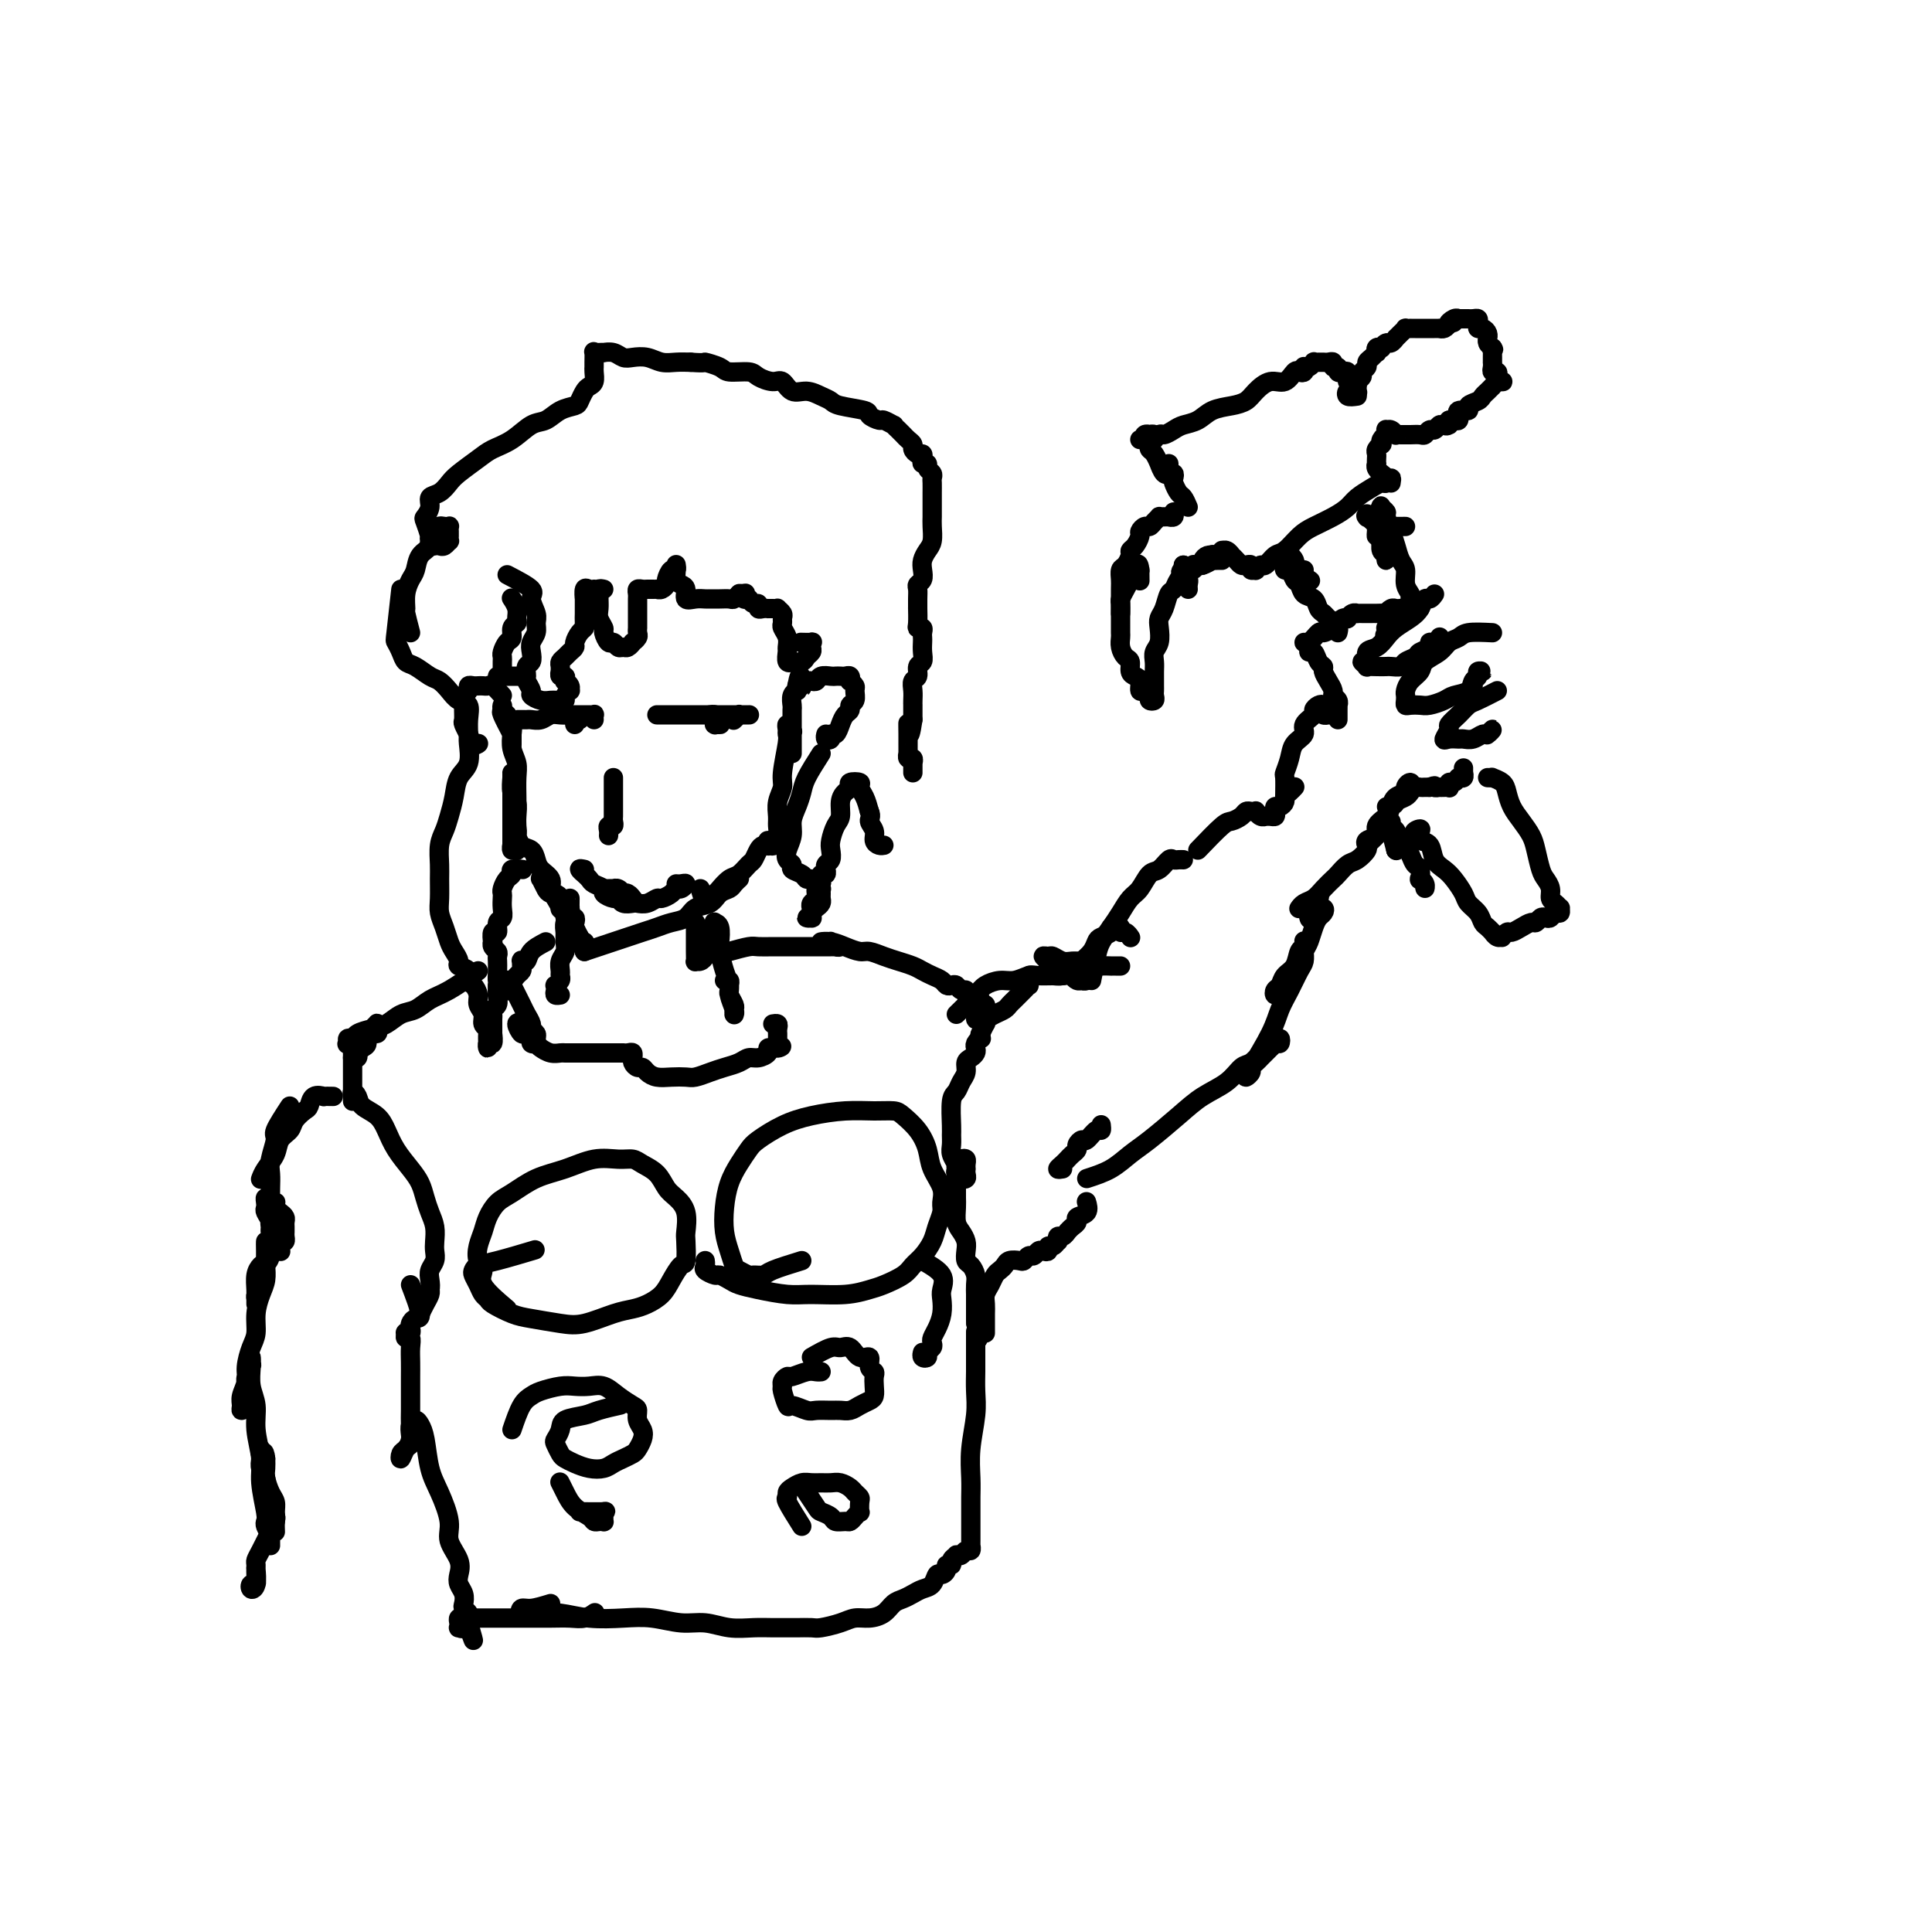 <svg viewBox='0 0 400 400' version='1.1' xmlns='http://www.w3.org/2000/svg' xmlns:xlink='http://www.w3.org/1999/xlink'><g fill='none' stroke='#000000' stroke-width='4' stroke-linecap='round' stroke-linejoin='round'><path d='M106,152c0.000,0.833 0.000,1.667 0,2c0.000,0.333 0.000,0.167 0,0'/><path d='M106,152c-0.844,-1.615 -1.687,-3.229 -2,-4c-0.313,-0.771 -0.094,-0.698 0,-1c0.094,-0.302 0.064,-0.980 0,-1c-0.064,-0.020 -0.162,0.616 0,1c0.162,0.384 0.583,0.515 1,1c0.417,0.485 0.830,1.325 1,2c0.170,0.675 0.098,1.185 0,2c-0.098,0.815 -0.222,1.936 0,3c0.222,1.064 0.791,2.070 1,3c0.209,0.930 0.057,1.782 0,3c-0.057,1.218 -0.019,2.802 0,4c0.019,1.198 0.019,2.010 0,3c-0.019,0.990 -0.058,2.157 0,3c0.058,0.843 0.212,1.362 0,2c-0.212,0.638 -0.789,1.395 -1,2c-0.211,0.605 -0.057,1.060 0,1c0.057,-0.060 0.015,-0.634 0,-1c-0.015,-0.366 -0.004,-0.524 0,-1c0.004,-0.476 0.001,-1.269 0,-2c-0.001,-0.731 -0.000,-1.400 0,-2c0.000,-0.600 0.000,-1.130 0,-2c-0.000,-0.870 0.000,-2.079 0,-3c-0.000,-0.921 -0.000,-1.553 0,-2c0.000,-0.447 0.000,-0.707 0,-1c-0.000,-0.293 -0.001,-0.618 0,-1c0.001,-0.382 0.004,-0.819 0,-1c-0.004,-0.181 -0.015,-0.105 0,0c0.015,0.105 0.057,0.241 0,1c-0.057,0.759 -0.211,2.143 0,3c0.211,0.857 0.789,1.189 1,2c0.211,0.811 0.057,2.102 0,3c-0.057,0.898 -0.015,1.403 0,2c0.015,0.597 0.004,1.285 0,2c-0.004,0.715 -0.001,1.455 0,2c0.001,0.545 0.000,0.894 0,1c-0.000,0.106 -0.000,-0.032 0,0c0.000,0.032 0.000,0.233 0,0c-0.000,-0.233 -0.001,-0.902 0,-1c0.001,-0.098 0.002,0.373 0,0c-0.002,-0.373 -0.008,-1.590 0,-2c0.008,-0.410 0.030,-0.013 0,0c-0.030,0.013 -0.111,-0.358 0,0c0.111,0.358 0.416,1.447 1,2c0.584,0.553 1.448,0.572 2,1c0.552,0.428 0.792,1.267 1,2c0.208,0.733 0.385,1.361 1,2c0.615,0.639 1.667,1.289 2,2c0.333,0.711 -0.054,1.483 0,2c0.054,0.517 0.551,0.779 1,1c0.449,0.221 0.852,0.399 1,1c0.148,0.601 0.040,1.623 0,2c-0.040,0.377 -0.011,0.108 0,0c0.011,-0.108 0.006,-0.054 0,0'/><path d='M116,188c1.209,1.915 -0.268,-0.797 -1,-2c-0.732,-1.203 -0.718,-0.897 -1,-1c-0.282,-0.103 -0.860,-0.616 -1,-1c-0.140,-0.384 0.158,-0.641 0,-1c-0.158,-0.359 -0.771,-0.822 -1,-1c-0.229,-0.178 -0.073,-0.073 0,0c0.073,0.073 0.065,0.113 0,0c-0.065,-0.113 -0.185,-0.378 0,0c0.185,0.378 0.676,1.400 1,2c0.324,0.600 0.482,0.776 1,1c0.518,0.224 1.397,0.494 2,1c0.603,0.506 0.931,1.249 1,2c0.069,0.751 -0.121,1.510 0,2c0.121,0.490 0.553,0.710 1,1c0.447,0.290 0.908,0.651 1,1c0.092,0.349 -0.186,0.685 0,1c0.186,0.315 0.834,0.610 1,1c0.166,0.390 -0.152,0.875 0,1c0.152,0.125 0.773,-0.110 1,0c0.227,0.110 0.061,0.565 0,1c-0.061,0.435 -0.016,0.848 0,1c0.016,0.152 0.004,0.041 0,0c-0.004,-0.041 -0.001,-0.012 0,0c0.001,0.012 0.001,0.006 0,0'/><path d='M121,197c2.268,-0.756 4.536,-1.512 6,-2c1.464,-0.488 2.126,-0.707 3,-1c0.874,-0.293 1.962,-0.660 3,-1c1.038,-0.340 2.025,-0.653 3,-1c0.975,-0.347 1.938,-0.727 3,-1c1.062,-0.273 2.225,-0.440 3,-1c0.775,-0.560 1.163,-1.512 2,-2c0.837,-0.488 2.123,-0.513 3,-1c0.877,-0.487 1.345,-1.437 2,-2c0.655,-0.563 1.496,-0.739 2,-1c0.504,-0.261 0.671,-0.606 1,-1c0.329,-0.394 0.820,-0.838 1,-1c0.180,-0.162 0.048,-0.044 0,0c-0.048,0.044 -0.014,0.012 0,0c0.014,-0.012 0.007,-0.006 0,0'/><path d='M145,184c0.214,0.943 0.427,1.887 1,2c0.573,0.113 1.505,-0.604 2,-1c0.495,-0.396 0.552,-0.472 1,-1c0.448,-0.528 1.286,-1.507 2,-2c0.714,-0.493 1.304,-0.500 2,-1c0.696,-0.500 1.497,-1.493 2,-2c0.503,-0.507 0.710,-0.527 1,-1c0.290,-0.473 0.665,-1.400 1,-2c0.335,-0.600 0.629,-0.875 1,-1c0.371,-0.125 0.818,-0.101 1,0c0.182,0.101 0.100,0.277 0,0c-0.100,-0.277 -0.219,-1.008 0,-1c0.219,0.008 0.777,0.756 1,1c0.223,0.244 0.113,-0.017 0,0c-0.113,0.017 -0.227,0.311 0,0c0.227,-0.311 0.797,-1.228 1,-2c0.203,-0.772 0.039,-1.400 0,-2c-0.039,-0.600 0.046,-1.173 0,-2c-0.046,-0.827 -0.223,-1.909 0,-3c0.223,-1.091 0.845,-2.190 1,-3c0.155,-0.810 -0.156,-1.332 0,-3c0.156,-1.668 0.777,-4.482 1,-6c0.223,-1.518 0.046,-1.738 0,-2c-0.046,-0.262 0.040,-0.565 0,-1c-0.040,-0.435 -0.207,-1.003 0,-1c0.207,0.003 0.788,0.577 1,1c0.212,0.423 0.057,0.693 0,1c-0.057,0.307 -0.015,0.650 0,1c0.015,0.350 0.004,0.708 0,1c-0.004,0.292 -0.001,0.517 0,1c0.001,0.483 0.000,1.224 0,1c-0.000,-0.224 -0.000,-1.412 0,-2c0.000,-0.588 0.000,-0.576 0,-1c-0.000,-0.424 -0.001,-1.283 0,-2c0.001,-0.717 0.004,-1.292 0,-2c-0.004,-0.708 -0.015,-1.548 0,-2c0.015,-0.452 0.057,-0.516 0,-1c-0.057,-0.484 -0.211,-1.387 0,-2c0.211,-0.613 0.788,-0.934 1,-1c0.212,-0.066 0.061,0.124 0,0c-0.061,-0.124 -0.030,-0.562 0,-1'/><path d='M165,142c0.842,-4.426 0.946,-0.990 1,0c0.054,0.990 0.056,-0.466 0,-1c-0.056,-0.534 -0.171,-0.147 0,0c0.171,0.147 0.627,0.053 1,0c0.373,-0.053 0.663,-0.067 1,0c0.337,0.067 0.720,0.214 1,0c0.280,-0.214 0.456,-0.789 1,-1c0.544,-0.211 1.456,-0.058 2,0c0.544,0.058 0.720,0.019 1,0c0.280,-0.019 0.662,-0.020 1,0c0.338,0.020 0.630,0.061 1,0c0.370,-0.061 0.817,-0.225 1,0c0.183,0.225 0.103,0.837 0,1c-0.103,0.163 -0.228,-0.125 0,0c0.228,0.125 0.808,0.664 1,1c0.192,0.336 -0.004,0.471 0,1c0.004,0.529 0.208,1.454 0,2c-0.208,0.546 -0.829,0.714 -1,1c-0.171,0.286 0.108,0.688 0,1c-0.108,0.312 -0.602,0.532 -1,1c-0.398,0.468 -0.699,1.184 -1,2c-0.301,0.816 -0.603,1.732 -1,2c-0.397,0.268 -0.891,-0.110 -1,0c-0.109,0.110 0.167,0.710 0,1c-0.167,0.290 -0.776,0.270 -1,0c-0.224,-0.270 -0.064,-0.792 0,-1c0.064,-0.208 0.032,-0.104 0,0'/><path d='M104,144c-0.756,-0.845 -1.512,-1.690 -2,-2c-0.488,-0.310 -0.709,-0.084 -1,0c-0.291,0.084 -0.651,0.026 -1,0c-0.349,-0.026 -0.686,-0.019 -1,0c-0.314,0.019 -0.606,0.051 -1,0c-0.394,-0.051 -0.890,-0.183 -1,0c-0.110,0.183 0.167,0.683 0,1c-0.167,0.317 -0.778,0.451 -1,1c-0.222,0.549 -0.056,1.514 0,2c0.056,0.486 0.000,0.492 0,1c-0.000,0.508 0.055,1.517 0,2c-0.055,0.483 -0.221,0.441 0,1c0.221,0.559 0.830,1.719 1,2c0.170,0.281 -0.098,-0.317 0,0c0.098,0.317 0.562,1.549 1,2c0.438,0.451 0.849,0.121 1,0c0.151,-0.121 0.041,-0.033 0,0c-0.041,0.033 -0.012,0.009 0,0c0.012,-0.009 0.006,-0.005 0,0'/><path d='M103,140c0.341,-0.000 0.682,-0.000 1,0c0.318,0.000 0.611,0.000 1,0c0.389,-0.000 0.872,-0.000 1,0c0.128,0.000 -0.099,0.000 0,0c0.099,-0.000 0.525,-0.000 1,0c0.475,0.000 1.000,0.000 1,0c-0.000,-0.000 -0.526,-0.000 -1,0c-0.474,0.000 -0.898,0.001 -1,0c-0.102,-0.001 0.116,-0.004 0,0c-0.116,0.004 -0.567,0.016 -1,0c-0.433,-0.016 -0.848,-0.060 -1,0c-0.152,0.060 -0.041,0.223 0,0c0.041,-0.223 0.011,-0.834 0,-1c-0.011,-0.166 -0.004,0.111 0,0c0.004,-0.111 0.004,-0.611 0,-1c-0.004,-0.389 -0.011,-0.666 0,-1c0.011,-0.334 0.040,-0.723 0,-1c-0.040,-0.277 -0.151,-0.442 0,-1c0.151,-0.558 0.562,-1.511 1,-2c0.438,-0.489 0.903,-0.515 1,-1c0.097,-0.485 -0.174,-1.430 0,-2c0.174,-0.570 0.792,-0.766 1,-1c0.208,-0.234 0.004,-0.506 0,-1c-0.004,-0.494 0.191,-1.210 0,-2c-0.191,-0.790 -0.769,-1.654 -1,-2c-0.231,-0.346 -0.116,-0.173 0,0'/><path d='M105,119c2.144,1.120 4.288,2.239 5,3c0.712,0.761 -0.009,1.162 0,2c0.009,0.838 0.748,2.111 1,3c0.252,0.889 0.016,1.394 0,2c-0.016,0.606 0.188,1.313 0,2c-0.188,0.687 -0.768,1.354 -1,2c-0.232,0.646 -0.116,1.271 0,2c0.116,0.729 0.231,1.561 0,2c-0.231,0.439 -0.810,0.485 -1,1c-0.190,0.515 0.007,1.501 0,2c-0.007,0.499 -0.220,0.512 0,1c0.220,0.488 0.871,1.451 1,2c0.129,0.549 -0.264,0.683 0,1c0.264,0.317 1.185,0.818 2,1c0.815,0.182 1.524,0.046 2,0c0.476,-0.046 0.720,-0.002 1,0c0.280,0.002 0.597,-0.037 1,0c0.403,0.037 0.894,0.151 1,0c0.106,-0.151 -0.171,-0.566 0,-1c0.171,-0.434 0.792,-0.886 1,-1c0.208,-0.114 0.004,0.109 0,0c-0.004,-0.109 0.191,-0.550 0,-1c-0.191,-0.450 -0.769,-0.909 -1,-1c-0.231,-0.091 -0.114,0.187 0,0c0.114,-0.187 0.227,-0.838 0,-1c-0.227,-0.162 -0.794,0.164 -1,0c-0.206,-0.164 -0.052,-0.817 0,-1c0.052,-0.183 0.003,0.106 0,0c-0.003,-0.106 0.042,-0.606 0,-1c-0.042,-0.394 -0.170,-0.682 0,-1c0.170,-0.318 0.637,-0.666 1,-1c0.363,-0.334 0.623,-0.653 1,-1c0.377,-0.347 0.872,-0.722 1,-1c0.128,-0.278 -0.109,-0.460 0,-1c0.109,-0.540 0.565,-1.439 1,-2c0.435,-0.561 0.849,-0.785 1,-1c0.151,-0.215 0.041,-0.420 0,-1c-0.041,-0.580 -0.012,-1.536 0,-2c0.012,-0.464 0.006,-0.436 0,-1c-0.006,-0.564 -0.012,-1.720 0,-2c0.012,-0.280 0.042,0.317 0,0c-0.042,-0.317 -0.156,-1.549 0,-2c0.156,-0.451 0.580,-0.121 1,0c0.420,0.121 0.834,0.035 1,0c0.166,-0.035 0.083,-0.017 0,0'/><path d='M125,122c-0.423,-0.096 -0.847,-0.192 -1,0c-0.153,0.192 -0.037,0.671 0,1c0.037,0.329 -0.005,0.506 0,1c0.005,0.494 0.057,1.303 0,2c-0.057,0.697 -0.222,1.282 0,2c0.222,0.718 0.833,1.569 1,2c0.167,0.431 -0.110,0.441 0,1c0.110,0.559 0.607,1.668 1,2c0.393,0.332 0.684,-0.111 1,0c0.316,0.111 0.658,0.777 1,1c0.342,0.223 0.684,0.004 1,0c0.316,-0.004 0.607,0.206 1,0c0.393,-0.206 0.890,-0.830 1,-1c0.110,-0.170 -0.167,0.113 0,0c0.167,-0.113 0.777,-0.622 1,-1c0.223,-0.378 0.060,-0.626 0,-1c-0.060,-0.374 -0.016,-0.874 0,-1c0.016,-0.126 0.004,0.121 0,0c-0.004,-0.121 -0.001,-0.610 0,-1c0.001,-0.390 0.000,-0.682 0,-1c-0.000,-0.318 0.000,-0.662 0,-1c-0.000,-0.338 -0.001,-0.669 0,-1c0.001,-0.331 0.003,-0.663 0,-1c-0.003,-0.337 -0.012,-0.679 0,-1c0.012,-0.321 0.044,-0.622 0,-1c-0.044,-0.378 -0.166,-0.833 0,-1c0.166,-0.167 0.618,-0.045 1,0c0.382,0.045 0.694,0.013 1,0c0.306,-0.013 0.608,-0.007 1,0c0.392,0.007 0.875,0.014 1,0c0.125,-0.014 -0.107,-0.050 0,0c0.107,0.050 0.554,0.186 1,0c0.446,-0.186 0.890,-0.695 1,-1c0.110,-0.305 -0.114,-0.407 0,-1c0.114,-0.593 0.566,-1.676 1,-2c0.434,-0.324 0.848,0.111 1,0c0.152,-0.111 0.040,-0.769 0,-1c-0.040,-0.231 -0.008,-0.034 0,0c0.008,0.034 -0.008,-0.094 0,0c0.008,0.094 0.039,0.411 0,1c-0.039,0.589 -0.148,1.450 0,2c0.148,0.550 0.554,0.788 1,1c0.446,0.212 0.931,0.396 1,1c0.069,0.604 -0.277,1.626 0,2c0.277,0.374 1.177,0.100 2,0c0.823,-0.100 1.568,-0.026 2,0c0.432,0.026 0.550,0.003 1,0c0.450,-0.003 1.231,0.013 2,0c0.769,-0.013 1.526,-0.055 2,0c0.474,0.055 0.666,0.207 1,0c0.334,-0.207 0.810,-0.773 1,-1c0.190,-0.227 0.095,-0.113 0,0'/><path d='M153,123c1.944,-0.216 1.305,-0.255 1,0c-0.305,0.255 -0.275,0.804 0,1c0.275,0.196 0.796,0.037 1,0c0.204,-0.037 0.093,0.046 0,0c-0.093,-0.046 -0.166,-0.223 0,0c0.166,0.223 0.570,0.844 1,1c0.430,0.156 0.885,-0.154 1,0c0.115,0.154 -0.110,0.773 0,1c0.110,0.227 0.555,0.061 1,0c0.445,-0.061 0.889,-0.017 1,0c0.111,0.017 -0.110,0.008 0,0c0.110,-0.008 0.551,-0.013 1,0c0.449,0.013 0.905,0.045 1,0c0.095,-0.045 -0.172,-0.168 0,0c0.172,0.168 0.782,0.625 1,1c0.218,0.375 0.044,0.668 0,1c-0.044,0.332 0.041,0.704 0,1c-0.041,0.296 -0.208,0.518 0,1c0.208,0.482 0.792,1.225 1,2c0.208,0.775 0.040,1.580 0,2c-0.040,0.420 0.049,0.453 0,1c-0.049,0.547 -0.235,1.608 0,2c0.235,0.392 0.890,0.116 1,0c0.110,-0.116 -0.324,-0.072 0,0c0.324,0.072 1.407,0.173 2,0c0.593,-0.173 0.697,-0.621 1,-1c0.303,-0.379 0.806,-0.690 1,-1c0.194,-0.310 0.080,-0.619 0,-1c-0.080,-0.381 -0.124,-0.834 0,-1c0.124,-0.166 0.418,-0.045 0,0c-0.418,0.045 -1.548,0.013 -2,0c-0.452,-0.013 -0.226,-0.006 0,0'/><path d='M83,122c-0.398,3.623 -0.795,7.246 -1,9c-0.205,1.754 -0.217,1.640 0,2c0.217,0.360 0.663,1.195 1,2c0.337,0.805 0.566,1.580 1,2c0.434,0.420 1.074,0.484 2,1c0.926,0.516 2.136,1.485 3,2c0.864,0.515 1.380,0.577 2,1c0.620,0.423 1.343,1.206 2,2c0.657,0.794 1.247,1.600 2,2c0.753,0.400 1.668,0.393 2,1c0.332,0.607 0.082,1.827 0,3c-0.082,1.173 0.003,2.298 0,3c-0.003,0.702 -0.095,0.982 0,2c0.095,1.018 0.376,2.776 0,4c-0.376,1.224 -1.411,1.915 -2,3c-0.589,1.085 -0.732,2.563 -1,4c-0.268,1.437 -0.660,2.834 -1,4c-0.340,1.166 -0.627,2.101 -1,3c-0.373,0.899 -0.833,1.763 -1,3c-0.167,1.237 -0.042,2.848 0,4c0.042,1.152 0.000,1.845 0,3c-0.000,1.155 0.041,2.770 0,4c-0.041,1.230 -0.164,2.073 0,3c0.164,0.927 0.616,1.936 1,3c0.384,1.064 0.699,2.182 1,3c0.301,0.818 0.588,1.336 1,2c0.412,0.664 0.950,1.472 1,2c0.050,0.528 -0.389,0.774 0,1c0.389,0.226 1.606,0.431 2,1c0.394,0.569 -0.034,1.503 0,2c0.034,0.497 0.530,0.556 1,1c0.470,0.444 0.914,1.271 1,2c0.086,0.729 -0.187,1.360 0,2c0.187,0.640 0.835,1.290 1,2c0.165,0.710 -0.152,1.481 0,2c0.152,0.519 0.773,0.785 1,1c0.227,0.215 0.060,0.379 0,1c-0.060,0.621 -0.012,1.699 0,2c0.012,0.301 -0.011,-0.176 0,0c0.011,0.176 0.055,1.004 0,1c-0.055,-0.004 -0.211,-0.841 0,-1c0.211,-0.159 0.789,0.360 1,0c0.211,-0.360 0.057,-1.598 0,-2c-0.057,-0.402 -0.015,0.033 0,0c0.015,-0.033 0.004,-0.534 0,-1c-0.004,-0.466 -0.002,-0.899 0,-1c0.002,-0.101 0.004,0.128 0,0c-0.004,-0.128 -0.015,-0.615 0,-1c0.015,-0.385 0.057,-0.670 0,-1c-0.057,-0.330 -0.211,-0.707 0,-1c0.211,-0.293 0.788,-0.502 1,-1c0.212,-0.498 0.061,-1.285 0,-2c-0.061,-0.715 -0.030,-1.357 0,-2'/><path d='M103,204c0.310,-1.991 0.084,-0.967 0,-1c-0.084,-0.033 -0.026,-1.122 0,-2c0.026,-0.878 0.021,-1.546 0,-2c-0.021,-0.454 -0.058,-0.694 0,-1c0.058,-0.306 0.211,-0.679 0,-1c-0.211,-0.321 -0.784,-0.592 -1,-1c-0.216,-0.408 -0.073,-0.953 0,-1c0.073,-0.047 0.076,0.406 0,0c-0.076,-0.406 -0.231,-1.670 0,-2c0.231,-0.330 0.846,0.273 1,0c0.154,-0.273 -0.155,-1.421 0,-2c0.155,-0.579 0.773,-0.588 1,-1c0.227,-0.412 0.063,-1.228 0,-2c-0.063,-0.772 -0.027,-1.502 0,-2c0.027,-0.498 0.044,-0.764 0,-1c-0.044,-0.236 -0.148,-0.441 0,-1c0.148,-0.559 0.548,-1.470 1,-2c0.452,-0.530 0.956,-0.678 1,-1c0.044,-0.322 -0.373,-0.817 0,-1c0.373,-0.183 1.535,-0.052 2,0c0.465,0.052 0.232,0.026 0,0'/><path d='M170,156c-1.176,1.845 -2.353,3.690 -3,5c-0.647,1.310 -0.765,2.084 -1,3c-0.235,0.916 -0.586,1.975 -1,3c-0.414,1.025 -0.891,2.015 -1,3c-0.109,0.985 0.151,1.966 0,3c-0.151,1.034 -0.713,2.122 -1,3c-0.287,0.878 -0.298,1.546 0,2c0.298,0.454 0.906,0.695 1,1c0.094,0.305 -0.326,0.673 0,1c0.326,0.327 1.398,0.613 2,1c0.602,0.387 0.736,0.873 1,1c0.264,0.127 0.659,-0.107 1,0c0.341,0.107 0.627,0.553 1,1c0.373,0.447 0.833,0.893 1,1c0.167,0.107 0.042,-0.126 0,0c-0.042,0.126 -0.001,0.611 0,1c0.001,0.389 -0.039,0.682 0,1c0.039,0.318 0.155,0.660 0,1c-0.155,0.340 -0.582,0.679 -1,1c-0.418,0.321 -0.826,0.623 -1,1c-0.174,0.377 -0.113,0.831 0,1c0.113,0.169 0.279,0.055 0,0c-0.279,-0.055 -1.003,-0.052 -1,0c0.003,0.052 0.732,0.154 1,0c0.268,-0.154 0.076,-0.565 0,-1c-0.076,-0.435 -0.035,-0.894 0,-1c0.035,-0.106 0.066,0.141 0,0c-0.066,-0.141 -0.228,-0.669 0,-1c0.228,-0.331 0.846,-0.466 1,-1c0.154,-0.534 -0.156,-1.468 0,-2c0.156,-0.532 0.778,-0.663 1,-1c0.222,-0.337 0.045,-0.879 0,-1c-0.045,-0.121 0.041,0.179 0,0c-0.041,-0.179 -0.208,-0.836 0,-1c0.208,-0.164 0.792,0.164 1,0c0.208,-0.164 0.042,-0.821 0,-1c-0.042,-0.179 0.041,0.119 0,0c-0.041,-0.119 -0.204,-0.655 0,-1c0.204,-0.345 0.777,-0.500 1,-1c0.223,-0.500 0.098,-1.345 0,-2c-0.098,-0.655 -0.167,-1.121 0,-2c0.167,-0.879 0.571,-2.172 1,-3c0.429,-0.828 0.883,-1.192 1,-2c0.117,-0.808 -0.105,-2.059 0,-3c0.105,-0.941 0.535,-1.570 1,-2c0.465,-0.430 0.965,-0.660 1,-1c0.035,-0.340 -0.394,-0.790 0,-1c0.394,-0.210 1.611,-0.180 2,0c0.389,0.180 -0.049,0.510 0,1c0.049,0.490 0.585,1.140 1,2c0.415,0.860 0.707,1.930 1,3'/><path d='M180,168c0.555,1.133 -0.058,1.467 0,2c0.058,0.533 0.786,1.267 1,2c0.214,0.733 -0.087,1.464 0,2c0.087,0.536 0.562,0.875 1,1c0.438,0.125 0.839,0.036 1,0c0.161,-0.036 0.080,-0.018 0,0'/><path d='M85,131c-0.429,-1.647 -0.858,-3.294 -1,-4c-0.142,-0.706 0.002,-0.472 0,-1c-0.002,-0.528 -0.150,-1.818 0,-3c0.150,-1.182 0.598,-2.257 1,-3c0.402,-0.743 0.756,-1.154 1,-2c0.244,-0.846 0.376,-2.125 1,-3c0.624,-0.875 1.739,-1.345 2,-2c0.261,-0.655 -0.333,-1.496 0,-2c0.333,-0.504 1.592,-0.672 2,-1c0.408,-0.328 -0.034,-0.817 0,-1c0.034,-0.183 0.545,-0.059 1,0c0.455,0.059 0.854,0.053 1,0c0.146,-0.053 0.039,-0.154 0,0c-0.039,0.154 -0.010,0.562 0,1c0.010,0.438 -0.000,0.906 0,1c0.000,0.094 0.011,-0.185 0,0c-0.011,0.185 -0.044,0.834 0,1c0.044,0.166 0.166,-0.151 0,0c-0.166,0.151 -0.619,0.769 -1,1c-0.381,0.231 -0.690,0.075 -1,0c-0.310,-0.075 -0.623,-0.069 -1,0c-0.377,0.069 -0.820,0.202 -1,0c-0.180,-0.202 -0.097,-0.739 0,-1c0.097,-0.261 0.206,-0.245 0,-1c-0.206,-0.755 -0.729,-2.281 -1,-3c-0.271,-0.719 -0.290,-0.630 0,-1c0.290,-0.370 0.891,-1.200 1,-2c0.109,-0.800 -0.273,-1.569 0,-2c0.273,-0.431 1.202,-0.524 2,-1c0.798,-0.476 1.465,-1.333 2,-2c0.535,-0.667 0.937,-1.142 2,-2c1.063,-0.858 2.788,-2.099 4,-3c1.212,-0.901 1.913,-1.464 3,-2c1.087,-0.536 2.561,-1.047 4,-2c1.439,-0.953 2.844,-2.348 4,-3c1.156,-0.652 2.064,-0.560 3,-1c0.936,-0.440 1.900,-1.414 3,-2c1.100,-0.586 2.337,-0.786 3,-1c0.663,-0.214 0.752,-0.442 1,-1c0.248,-0.558 0.655,-1.445 1,-2c0.345,-0.555 0.628,-0.777 1,-1c0.372,-0.223 0.832,-0.445 1,-1c0.168,-0.555 0.044,-1.441 0,-2c-0.044,-0.559 -0.009,-0.791 0,-1c0.009,-0.209 -0.007,-0.396 0,-1c0.007,-0.604 0.039,-1.626 0,-2c-0.039,-0.374 -0.148,-0.101 0,0c0.148,0.101 0.554,0.031 1,0c0.446,-0.031 0.934,-0.022 1,0c0.066,0.022 -0.289,0.057 0,0c0.289,-0.057 1.221,-0.208 2,0c0.779,0.208 1.405,0.774 2,1c0.595,0.226 1.159,0.113 2,0c0.841,-0.113 1.957,-0.226 3,0c1.043,0.226 2.012,0.792 3,1c0.988,0.208 1.997,0.060 3,0c1.003,-0.060 2.002,-0.030 3,0'/><path d='M143,75c3.608,0.266 2.628,-0.070 3,0c0.372,0.070 2.095,0.545 3,1c0.905,0.455 0.991,0.890 2,1c1.009,0.110 2.941,-0.106 4,0c1.059,0.106 1.245,0.535 2,1c0.755,0.465 2.078,0.965 3,1c0.922,0.035 1.441,-0.394 2,0c0.559,0.394 1.158,1.611 2,2c0.842,0.389 1.929,-0.050 3,0c1.071,0.050 2.127,0.591 3,1c0.873,0.409 1.561,0.688 2,1c0.439,0.312 0.627,0.657 2,1c1.373,0.343 3.931,0.684 5,1c1.069,0.316 0.650,0.606 1,1c0.350,0.394 1.470,0.893 2,1c0.530,0.107 0.471,-0.179 1,0c0.529,0.179 1.647,0.821 2,1c0.353,0.179 -0.059,-0.107 0,0c0.059,0.107 0.589,0.606 1,1c0.411,0.394 0.701,0.684 1,1c0.299,0.316 0.606,0.658 1,1c0.394,0.342 0.877,0.683 1,1c0.123,0.317 -0.112,0.611 0,1c0.112,0.389 0.570,0.874 1,1c0.430,0.126 0.832,-0.107 1,0c0.168,0.107 0.101,0.553 0,1c-0.101,0.447 -0.237,0.893 0,1c0.237,0.107 0.848,-0.127 1,0c0.152,0.127 -0.155,0.615 0,1c0.155,0.385 0.774,0.666 1,1c0.226,0.334 0.061,0.722 0,1c-0.061,0.278 -0.016,0.445 0,1c0.016,0.555 0.004,1.499 0,2c-0.004,0.501 -0.000,0.561 0,1c0.000,0.439 -0.003,1.258 0,2c0.003,0.742 0.011,1.406 0,2c-0.011,0.594 -0.042,1.117 0,2c0.042,0.883 0.156,2.124 0,3c-0.156,0.876 -0.581,1.387 -1,2c-0.419,0.613 -0.830,1.330 -1,2c-0.170,0.670 -0.098,1.295 0,2c0.098,0.705 0.222,1.489 0,2c-0.222,0.511 -0.792,0.747 -1,1c-0.208,0.253 -0.056,0.523 0,1c0.056,0.477 0.014,1.161 0,2c-0.014,0.839 0.000,1.832 0,2c-0.000,0.168 -0.014,-0.488 0,0c0.014,0.488 0.056,2.120 0,3c-0.056,0.880 -0.211,1.009 0,1c0.211,-0.009 0.788,-0.154 1,0c0.212,0.154 0.058,0.609 0,1c-0.058,0.391 -0.020,0.720 0,1c0.020,0.280 0.020,0.513 0,1c-0.020,0.487 -0.062,1.229 0,2c0.062,0.771 0.227,1.571 0,2c-0.227,0.429 -0.845,0.485 -1,1c-0.155,0.515 0.155,1.487 0,2c-0.155,0.513 -0.774,0.566 -1,1c-0.226,0.434 -0.061,1.247 0,2c0.061,0.753 0.016,1.445 0,2c-0.016,0.555 -0.004,0.974 0,1c0.004,0.026 0.001,-0.339 0,0c-0.001,0.339 -0.000,1.383 0,2c0.000,0.617 0.000,0.809 0,1'/><path d='M189,149c-0.845,5.843 -0.959,1.952 -1,1c-0.041,-0.952 -0.011,1.036 0,2c0.011,0.964 0.002,0.903 0,1c-0.002,0.097 0.003,0.351 0,1c-0.003,0.649 -0.015,1.694 0,2c0.015,0.306 0.057,-0.128 0,0c-0.057,0.128 -0.211,0.818 0,1c0.211,0.182 0.789,-0.145 1,0c0.211,0.145 0.057,0.761 0,1c-0.057,0.239 -0.015,0.103 0,0c0.015,-0.103 0.004,-0.171 0,0c-0.004,0.171 -0.001,0.582 0,1c0.001,0.418 0.000,0.843 0,1c-0.000,0.157 -0.000,0.045 0,0c0.000,-0.045 0.000,-0.022 0,0'/><path d='M121,196c-0.837,-1.612 -1.674,-3.224 -2,-4c-0.326,-0.776 -0.140,-0.715 0,-1c0.140,-0.285 0.234,-0.916 0,-1c-0.234,-0.084 -0.795,0.378 -1,0c-0.205,-0.378 -0.055,-1.597 0,-2c0.055,-0.403 0.016,0.010 0,0c-0.016,-0.010 -0.008,-0.441 0,-1c0.008,-0.559 0.016,-1.244 0,-1c-0.016,0.244 -0.057,1.416 0,2c0.057,0.584 0.212,0.579 0,1c-0.212,0.421 -0.793,1.267 -1,2c-0.207,0.733 -0.041,1.352 0,2c0.041,0.648 -0.042,1.325 0,2c0.042,0.675 0.208,1.346 0,2c-0.208,0.654 -0.792,1.289 -1,2c-0.208,0.711 -0.042,1.496 0,2c0.042,0.504 -0.041,0.726 0,1c0.041,0.274 0.206,0.599 0,1c-0.206,0.401 -0.784,0.878 -1,1c-0.216,0.122 -0.072,-0.111 0,0c0.072,0.111 0.071,0.566 0,1c-0.071,0.434 -0.211,0.848 0,1c0.211,0.152 0.775,0.044 1,0c0.225,-0.044 0.113,-0.022 0,0'/><path d='M144,191c-0.000,0.271 -0.001,0.542 0,1c0.001,0.458 0.003,1.104 0,2c-0.003,0.896 -0.011,2.041 0,3c0.011,0.959 0.040,1.733 0,2c-0.040,0.267 -0.150,0.027 0,0c0.150,-0.027 0.561,0.158 1,0c0.439,-0.158 0.906,-0.658 1,-1c0.094,-0.342 -0.185,-0.526 0,-1c0.185,-0.474 0.833,-1.238 1,-2c0.167,-0.762 -0.148,-1.524 0,-2c0.148,-0.476 0.758,-0.667 1,-1c0.242,-0.333 0.117,-0.807 0,-1c-0.117,-0.193 -0.225,-0.106 0,0c0.225,0.106 0.782,0.231 1,1c0.218,0.769 0.096,2.183 0,3c-0.096,0.817 -0.165,1.038 0,2c0.165,0.962 0.566,2.664 1,4c0.434,1.336 0.901,2.305 1,3c0.099,0.695 -0.170,1.115 0,2c0.170,0.885 0.777,2.234 1,3c0.223,0.766 0.061,0.949 0,1c-0.061,0.051 -0.020,-0.032 0,0c0.020,0.032 0.020,0.177 0,0c-0.020,-0.177 -0.058,-0.677 0,-1c0.058,-0.323 0.213,-0.468 0,-1c-0.213,-0.532 -0.793,-1.449 -1,-2c-0.207,-0.551 -0.042,-0.736 0,-1c0.042,-0.264 -0.040,-0.607 0,-1c0.040,-0.393 0.203,-0.837 0,-1c-0.203,-0.163 -0.772,-0.047 -1,0c-0.228,0.047 -0.114,0.023 0,0'/><path d='M113,195c-1.185,0.622 -2.370,1.243 -3,2c-0.630,0.757 -0.705,1.648 -1,2c-0.295,0.352 -0.811,0.164 -1,0c-0.189,-0.164 -0.050,-0.304 0,0c0.050,0.304 0.010,1.051 0,1c-0.010,-0.051 0.009,-0.899 0,-1c-0.009,-0.101 -0.045,0.546 0,1c0.045,0.454 0.171,0.714 0,1c-0.171,0.286 -0.639,0.597 -1,1c-0.361,0.403 -0.615,0.896 -1,1c-0.385,0.104 -0.902,-0.182 -1,0c-0.098,0.182 0.221,0.832 0,1c-0.221,0.168 -0.983,-0.147 -1,0c-0.017,0.147 0.709,0.756 1,1c0.291,0.244 0.145,0.122 0,0'/><path d='M106,204c0.765,1.518 1.529,3.037 2,4c0.471,0.963 0.648,1.371 1,2c0.352,0.629 0.880,1.478 1,2c0.120,0.522 -0.168,0.715 0,1c0.168,0.285 0.792,0.662 1,1c0.208,0.338 0.000,0.637 0,1c-0.000,0.363 0.206,0.792 0,1c-0.206,0.208 -0.826,0.196 -1,0c-0.174,-0.196 0.098,-0.578 0,-1c-0.098,-0.422 -0.567,-0.886 -1,-1c-0.433,-0.114 -0.831,0.121 -1,0c-0.169,-0.121 -0.110,-0.598 0,-1c0.110,-0.402 0.271,-0.728 0,-1c-0.271,-0.272 -0.974,-0.491 -1,0c-0.026,0.491 0.626,1.690 1,2c0.374,0.310 0.471,-0.271 1,0c0.529,0.271 1.489,1.393 2,2c0.511,0.607 0.574,0.699 1,1c0.426,0.301 1.217,0.813 2,1c0.783,0.187 1.558,0.050 2,0c0.442,-0.050 0.551,-0.013 1,0c0.449,0.013 1.237,0.004 2,0c0.763,-0.004 1.500,-0.001 2,0c0.500,0.001 0.764,0.000 1,0c0.236,-0.000 0.444,-0.000 1,0c0.556,0.000 1.459,0.000 2,0c0.541,-0.000 0.719,-0.000 1,0c0.281,0.000 0.667,0.000 1,0c0.333,-0.000 0.615,-0.001 1,0c0.385,0.001 0.874,0.004 1,0c0.126,-0.004 -0.110,-0.016 0,0c0.110,0.016 0.564,0.060 1,0c0.436,-0.060 0.852,-0.222 1,0c0.148,0.222 0.029,0.829 0,1c-0.029,0.171 0.033,-0.095 0,0c-0.033,0.095 -0.161,0.551 0,1c0.161,0.449 0.612,0.891 1,1c0.388,0.109 0.713,-0.115 1,0c0.287,0.115 0.537,0.567 1,1c0.463,0.433 1.138,0.845 2,1c0.862,0.155 1.910,0.053 3,0c1.090,-0.053 2.221,-0.055 3,0c0.779,0.055 1.206,0.169 2,0c0.794,-0.169 1.955,-0.619 3,-1c1.045,-0.381 1.972,-0.693 3,-1c1.028,-0.307 2.155,-0.608 3,-1c0.845,-0.392 1.406,-0.876 2,-1c0.594,-0.124 1.221,0.111 2,0c0.779,-0.111 1.710,-0.568 2,-1c0.290,-0.432 -0.060,-0.838 0,-1c0.060,-0.162 0.530,-0.081 1,0'/><path d='M160,217c3.011,-0.864 1.539,-0.025 1,0c-0.539,0.025 -0.144,-0.763 0,-1c0.144,-0.237 0.038,0.077 0,0c-0.038,-0.077 -0.009,-0.546 0,-1c0.009,-0.454 -0.001,-0.892 0,-1c0.001,-0.108 0.014,0.115 0,0c-0.014,-0.115 -0.055,-0.567 0,-1c0.055,-0.433 0.207,-0.847 0,-1c-0.207,-0.153 -0.773,-0.044 -1,0c-0.227,0.044 -0.113,0.022 0,0'/><path d='M99,201c-2.155,1.521 -4.310,3.041 -6,4c-1.690,0.959 -2.917,1.356 -4,2c-1.083,0.644 -2.024,1.534 -3,2c-0.976,0.466 -1.987,0.507 -3,1c-1.013,0.493 -2.027,1.438 -3,2c-0.973,0.562 -1.907,0.743 -3,1c-1.093,0.257 -2.347,0.591 -3,1c-0.653,0.409 -0.704,0.891 -1,1c-0.296,0.109 -0.837,-0.157 -1,0c-0.163,0.157 0.050,0.736 0,1c-0.050,0.264 -0.365,0.211 0,0c0.365,-0.211 1.408,-0.582 2,-1c0.592,-0.418 0.733,-0.883 1,-1c0.267,-0.117 0.659,0.115 1,0c0.341,-0.115 0.629,-0.577 1,-1c0.371,-0.423 0.824,-0.809 1,-1c0.176,-0.191 0.076,-0.188 0,0c-0.076,0.188 -0.128,0.561 0,1c0.128,0.439 0.437,0.945 0,1c-0.437,0.055 -1.620,-0.340 -2,0c-0.380,0.340 0.043,1.415 0,2c-0.043,0.585 -0.551,0.678 -1,1c-0.449,0.322 -0.839,0.871 -1,1c-0.161,0.129 -0.095,-0.161 0,0c0.095,0.161 0.218,0.774 0,1c-0.218,0.226 -0.777,0.065 -1,0c-0.223,-0.065 -0.112,-0.032 0,0'/><path d='M76,214c-0.425,0.301 -0.850,0.603 -1,1c-0.150,0.397 -0.025,0.891 0,1c0.025,0.109 -0.050,-0.166 0,0c0.050,0.166 0.224,0.772 0,1c-0.224,0.228 -0.845,0.078 -1,0c-0.155,-0.078 0.154,-0.084 0,0c-0.154,0.084 -0.773,0.259 -1,0c-0.227,-0.259 -0.061,-0.952 0,-1c0.061,-0.048 0.016,0.549 0,1c-0.016,0.451 -0.004,0.755 0,1c0.004,0.245 0.001,0.431 0,1c-0.001,0.569 -0.000,1.519 0,2c0.000,0.481 0.000,0.492 0,1c-0.000,0.508 -0.000,1.514 0,2c0.000,0.486 -0.000,0.452 0,1c0.000,0.548 0.000,1.679 0,2c-0.000,0.321 -0.001,-0.167 0,0c0.001,0.167 0.004,0.989 0,1c-0.004,0.011 -0.014,-0.790 0,-1c0.014,-0.210 0.052,0.170 0,0c-0.052,-0.170 -0.194,-0.888 0,-1c0.194,-0.112 0.722,0.384 1,1c0.278,0.616 0.304,1.351 1,2c0.696,0.649 2.060,1.212 3,2c0.940,0.788 1.456,1.799 2,3c0.544,1.201 1.115,2.590 2,4c0.885,1.410 2.083,2.842 3,4c0.917,1.158 1.552,2.043 2,3c0.448,0.957 0.708,1.985 1,3c0.292,1.015 0.615,2.015 1,3c0.385,0.985 0.831,1.955 1,3c0.169,1.045 0.059,2.167 0,3c-0.059,0.833 -0.068,1.379 0,2c0.068,0.621 0.211,1.317 0,2c-0.211,0.683 -0.778,1.351 -1,2c-0.222,0.649 -0.101,1.277 0,2c0.101,0.723 0.181,1.541 0,2c-0.181,0.459 -0.623,0.560 -1,1c-0.377,0.440 -0.688,1.220 -1,2'/><path d='M87,270c-0.464,2.431 -0.125,0.509 0,0c0.125,-0.509 0.036,0.394 0,1c-0.036,0.606 -0.020,0.916 0,1c0.020,0.084 0.044,-0.058 0,0c-0.044,0.058 -0.155,0.317 0,0c0.155,-0.317 0.578,-1.209 1,-2c0.422,-0.791 0.844,-1.482 1,-2c0.156,-0.518 0.044,-0.862 0,-1c-0.044,-0.138 -0.022,-0.069 0,0'/><path d='M151,197c1.536,-0.423 3.073,-0.845 4,-1c0.927,-0.155 1.246,-0.041 2,0c0.754,0.041 1.945,0.011 3,0c1.055,-0.011 1.974,-0.003 3,0c1.026,0.003 2.158,0.001 3,0c0.842,-0.001 1.393,-0.001 2,0c0.607,0.001 1.270,0.001 2,0c0.730,-0.001 1.526,-0.004 2,0c0.474,0.004 0.625,0.015 1,0c0.375,-0.015 0.974,-0.057 1,0c0.026,0.057 -0.520,0.212 -1,0c-0.480,-0.212 -0.894,-0.789 -1,-1c-0.106,-0.211 0.096,-0.054 0,0c-0.096,0.054 -0.489,0.004 -1,0c-0.511,-0.004 -1.141,0.037 -1,0c0.141,-0.037 1.052,-0.150 2,0c0.948,0.150 1.933,0.565 3,1c1.067,0.435 2.215,0.890 3,1c0.785,0.110 1.207,-0.125 2,0c0.793,0.125 1.955,0.611 3,1c1.045,0.389 1.971,0.681 3,1c1.029,0.319 2.159,0.663 3,1c0.841,0.337 1.391,0.665 2,1c0.609,0.335 1.276,0.677 2,1c0.724,0.323 1.503,0.626 2,1c0.497,0.374 0.712,0.817 1,1c0.288,0.183 0.651,0.105 1,0c0.349,-0.105 0.685,-0.239 1,0c0.315,0.239 0.610,0.849 1,1c0.390,0.151 0.875,-0.157 1,0c0.125,0.157 -0.111,0.778 0,1c0.111,0.222 0.569,0.044 1,0c0.431,-0.044 0.834,0.044 1,0c0.166,-0.044 0.096,-0.222 0,0c-0.096,0.222 -0.218,0.843 0,1c0.218,0.157 0.776,-0.151 1,0c0.224,0.151 0.112,0.763 0,1c-0.112,0.237 -0.226,0.101 0,0c0.226,-0.101 0.793,-0.168 1,0c0.207,0.168 0.055,0.571 0,1c-0.055,0.429 -0.014,0.883 0,1c0.014,0.117 0.000,-0.105 0,0c-0.000,0.105 0.014,0.536 0,1c-0.014,0.464 -0.055,0.959 0,1c0.055,0.041 0.207,-0.374 0,0c-0.207,0.374 -0.773,1.535 -1,2c-0.227,0.465 -0.113,0.232 0,0'/><path d='M203,214c0.215,1.416 0.251,0.957 0,1c-0.251,0.043 -0.789,0.588 -1,1c-0.211,0.412 -0.094,0.691 0,1c0.094,0.309 0.166,0.649 0,1c-0.166,0.351 -0.569,0.714 -1,1c-0.431,0.286 -0.890,0.496 -1,1c-0.110,0.504 0.128,1.301 0,2c-0.128,0.699 -0.623,1.300 -1,2c-0.377,0.700 -0.637,1.500 -1,2c-0.363,0.500 -0.830,0.700 -1,2c-0.170,1.300 -0.042,3.700 0,5c0.042,1.300 -0.003,1.500 0,2c0.003,0.500 0.052,1.301 0,2c-0.052,0.699 -0.206,1.297 0,2c0.206,0.703 0.772,1.513 1,2c0.228,0.487 0.117,0.653 0,1c-0.117,0.347 -0.242,0.875 0,1c0.242,0.125 0.849,-0.153 1,0c0.151,0.153 -0.156,0.735 0,1c0.156,0.265 0.774,0.212 1,0c0.226,-0.212 0.061,-0.582 0,-1c-0.061,-0.418 -0.019,-0.883 0,-1c0.019,-0.117 0.015,0.115 0,0c-0.015,-0.115 -0.043,-0.578 0,-1c0.043,-0.422 0.155,-0.803 0,-1c-0.155,-0.197 -0.577,-0.208 -1,0c-0.423,0.208 -0.845,0.636 -1,1c-0.155,0.364 -0.042,0.664 0,1c0.042,0.336 0.011,0.708 0,1c-0.011,0.292 -0.004,0.505 0,1c0.004,0.495 0.004,1.273 0,2c-0.004,0.727 -0.011,1.402 0,2c0.011,0.598 0.042,1.118 0,2c-0.042,0.882 -0.156,2.124 0,3c0.156,0.876 0.580,1.386 1,2c0.420,0.614 0.834,1.333 1,2c0.166,0.667 0.083,1.281 0,2c-0.083,0.719 -0.166,1.544 0,2c0.166,0.456 0.580,0.542 1,1c0.420,0.458 0.845,1.287 1,2c0.155,0.713 0.042,1.309 0,2c-0.042,0.691 -0.011,1.477 0,2c0.011,0.523 0.003,0.784 0,1c-0.003,0.216 -0.001,0.388 0,1c0.001,0.612 0.000,1.664 0,2c-0.000,0.336 -0.000,-0.044 0,0c0.000,0.044 0.000,0.512 0,1c-0.000,0.488 -0.000,0.997 0,1c0.000,0.003 0.000,-0.498 0,-1'/><path d='M202,273c0.833,7.500 0.417,3.750 0,0'/><path d='M191,261c1.689,0.970 3.378,1.940 4,3c0.622,1.060 0.177,2.210 0,3c-0.177,0.790 -0.086,1.220 0,2c0.086,0.780 0.168,1.911 0,3c-0.168,1.089 -0.585,2.137 -1,3c-0.415,0.863 -0.828,1.541 -1,2c-0.172,0.459 -0.102,0.698 0,1c0.102,0.302 0.238,0.666 0,1c-0.238,0.334 -0.848,0.639 -1,1c-0.152,0.361 0.155,0.777 0,1c-0.155,0.223 -0.773,0.252 -1,0c-0.227,-0.252 -0.065,-0.786 0,-1c0.065,-0.214 0.032,-0.107 0,0'/><path d='M105,271c-2.142,-1.815 -4.284,-3.630 -5,-5c-0.716,-1.370 -0.008,-2.295 0,-3c0.008,-0.705 -0.686,-1.190 -1,-2c-0.314,-0.810 -0.248,-1.945 0,-3c0.248,-1.055 0.679,-2.030 1,-3c0.321,-0.970 0.531,-1.936 1,-3c0.469,-1.064 1.198,-2.226 2,-3c0.802,-0.774 1.677,-1.160 3,-2c1.323,-0.840 3.093,-2.135 5,-3c1.907,-0.865 3.952,-1.301 6,-2c2.048,-0.699 4.100,-1.661 6,-2c1.900,-0.339 3.650,-0.057 5,0c1.350,0.057 2.301,-0.113 3,0c0.699,0.113 1.148,0.507 2,1c0.852,0.493 2.109,1.085 3,2c0.891,0.915 1.415,2.154 2,3c0.585,0.846 1.229,1.299 2,2c0.771,0.701 1.669,1.650 2,3c0.331,1.350 0.097,3.103 0,4c-0.097,0.897 -0.055,0.940 0,2c0.055,1.060 0.125,3.138 0,4c-0.125,0.862 -0.445,0.507 -1,1c-0.555,0.493 -1.346,1.833 -2,3c-0.654,1.167 -1.171,2.162 -2,3c-0.829,0.838 -1.969,1.518 -3,2c-1.031,0.482 -1.952,0.767 -3,1c-1.048,0.233 -2.222,0.414 -4,1c-1.778,0.586 -4.161,1.576 -6,2c-1.839,0.424 -3.133,0.282 -5,0c-1.867,-0.282 -4.307,-0.705 -6,-1c-1.693,-0.295 -2.638,-0.463 -4,-1c-1.362,-0.537 -3.139,-1.443 -4,-2c-0.861,-0.557 -0.806,-0.765 -1,-1c-0.194,-0.235 -0.639,-0.497 -1,-1c-0.361,-0.503 -0.639,-1.247 -1,-2c-0.361,-0.753 -0.807,-1.516 -1,-2c-0.193,-0.484 -0.135,-0.691 0,-1c0.135,-0.309 0.345,-0.722 1,-1c0.655,-0.278 1.753,-0.421 4,-1c2.247,-0.579 5.642,-1.594 7,-2c1.358,-0.406 0.679,-0.203 0,0'/><path d='M166,261c-2.366,0.730 -4.732,1.460 -6,2c-1.268,0.540 -1.439,0.889 -2,1c-0.561,0.111 -1.512,-0.017 -2,0c-0.488,0.017 -0.513,0.179 -1,0c-0.487,-0.179 -1.438,-0.700 -2,-1c-0.562,-0.300 -0.737,-0.379 -1,-1c-0.263,-0.621 -0.615,-1.783 -1,-3c-0.385,-1.217 -0.804,-2.490 -1,-4c-0.196,-1.510 -0.168,-3.257 0,-5c0.168,-1.743 0.476,-3.482 1,-5c0.524,-1.518 1.264,-2.816 2,-4c0.736,-1.184 1.469,-2.254 2,-3c0.531,-0.746 0.861,-1.166 2,-2c1.139,-0.834 3.086,-2.080 5,-3c1.914,-0.920 3.796,-1.513 6,-2c2.204,-0.487 4.729,-0.869 7,-1c2.271,-0.131 4.286,-0.013 6,0c1.714,0.013 3.126,-0.080 4,0c0.874,0.080 1.208,0.331 2,1c0.792,0.669 2.040,1.755 3,3c0.960,1.245 1.631,2.650 2,4c0.369,1.350 0.435,2.644 1,4c0.565,1.356 1.627,2.775 2,4c0.373,1.225 0.056,2.257 0,3c-0.056,0.743 0.150,1.196 0,2c-0.150,0.804 -0.657,1.958 -1,3c-0.343,1.042 -0.522,1.971 -1,3c-0.478,1.029 -1.257,2.159 -2,3c-0.743,0.841 -1.452,1.392 -2,2c-0.548,0.608 -0.936,1.273 -2,2c-1.064,0.727 -2.803,1.516 -4,2c-1.197,0.484 -1.853,0.663 -3,1c-1.147,0.337 -2.786,0.833 -5,1c-2.214,0.167 -5.001,0.003 -7,0c-1.999,-0.003 -3.208,0.153 -5,0c-1.792,-0.153 -4.167,-0.614 -6,-1c-1.833,-0.386 -3.126,-0.695 -4,-1c-0.874,-0.305 -1.330,-0.606 -2,-1c-0.670,-0.394 -1.552,-0.880 -2,-1c-0.448,-0.120 -0.460,0.125 -1,0c-0.540,-0.125 -1.609,-0.622 -2,-1c-0.391,-0.378 -0.105,-0.637 0,-1c0.105,-0.363 0.028,-0.828 0,-1c-0.028,-0.172 -0.008,-0.049 0,0c0.008,0.049 0.004,0.025 0,0'/><path d='M106,296c0.652,-1.909 1.304,-3.818 2,-5c0.696,-1.182 1.435,-1.637 2,-2c0.565,-0.363 0.955,-0.635 2,-1c1.045,-0.365 2.744,-0.824 4,-1c1.256,-0.176 2.070,-0.068 3,0c0.930,0.068 1.976,0.097 3,0c1.024,-0.097 2.025,-0.321 3,0c0.975,0.321 1.925,1.188 3,2c1.075,0.812 2.275,1.568 3,2c0.725,0.432 0.976,0.539 1,1c0.024,0.461 -0.178,1.275 0,2c0.178,0.725 0.735,1.360 1,2c0.265,0.640 0.237,1.285 0,2c-0.237,0.715 -0.681,1.502 -1,2c-0.319,0.498 -0.511,0.709 -1,1c-0.489,0.291 -1.275,0.664 -2,1c-0.725,0.336 -1.388,0.637 -2,1c-0.612,0.363 -1.172,0.789 -2,1c-0.828,0.211 -1.924,0.207 -3,0c-1.076,-0.207 -2.132,-0.618 -3,-1c-0.868,-0.382 -1.549,-0.735 -2,-1c-0.451,-0.265 -0.670,-0.442 -1,-1c-0.330,-0.558 -0.769,-1.497 -1,-2c-0.231,-0.503 -0.255,-0.568 0,-1c0.255,-0.432 0.787,-1.230 1,-2c0.213,-0.770 0.107,-1.513 1,-2c0.893,-0.487 2.786,-0.718 4,-1c1.214,-0.282 1.750,-0.614 3,-1c1.250,-0.386 3.214,-0.824 4,-1c0.786,-0.176 0.393,-0.088 0,0'/><path d='M168,281c1.513,-0.863 3.026,-1.725 4,-2c0.974,-0.275 1.409,0.038 2,0c0.591,-0.038 1.339,-0.428 2,0c0.661,0.428 1.235,1.672 2,2c0.765,0.328 1.722,-0.260 2,0c0.278,0.260 -0.121,1.369 0,2c0.121,0.631 0.762,0.785 1,1c0.238,0.215 0.072,0.491 0,1c-0.072,0.509 -0.050,1.250 0,2c0.050,0.750 0.126,1.507 0,2c-0.126,0.493 -0.455,0.721 -1,1c-0.545,0.279 -1.305,0.610 -2,1c-0.695,0.390 -1.326,0.838 -2,1c-0.674,0.162 -1.393,0.039 -2,0c-0.607,-0.039 -1.104,0.006 -2,0c-0.896,-0.006 -2.191,-0.065 -3,0c-0.809,0.065 -1.131,0.253 -2,0c-0.869,-0.253 -2.286,-0.946 -3,-1c-0.714,-0.054 -0.724,0.531 -1,0c-0.276,-0.531 -0.819,-2.180 -1,-3c-0.181,-0.820 -0.000,-0.812 0,-1c0.000,-0.188 -0.179,-0.572 0,-1c0.179,-0.428 0.717,-0.899 1,-1c0.283,-0.101 0.311,0.169 1,0c0.689,-0.169 2.040,-0.777 3,-1c0.960,-0.223 1.528,-0.060 2,0c0.472,0.060 0.849,0.017 1,0c0.151,-0.017 0.075,-0.009 0,0'/><path d='M166,316c-1.273,-2.024 -2.545,-4.049 -3,-5c-0.455,-0.951 -0.091,-0.829 0,-1c0.091,-0.171 -0.089,-0.634 0,-1c0.089,-0.366 0.446,-0.634 1,-1c0.554,-0.366 1.303,-0.831 2,-1c0.697,-0.169 1.342,-0.042 2,0c0.658,0.042 1.328,0.000 2,0c0.672,-0.000 1.347,0.042 2,0c0.653,-0.042 1.285,-0.167 2,0c0.715,0.167 1.512,0.627 2,1c0.488,0.373 0.667,0.660 1,1c0.333,0.340 0.818,0.735 1,1c0.182,0.265 0.060,0.400 0,1c-0.060,0.600 -0.056,1.663 0,2c0.056,0.337 0.166,-0.053 0,0c-0.166,0.053 -0.607,0.547 -1,1c-0.393,0.453 -0.739,0.864 -1,1c-0.261,0.136 -0.436,-0.003 -1,0c-0.564,0.003 -1.518,0.147 -2,0c-0.482,-0.147 -0.494,-0.586 -1,-1c-0.506,-0.414 -1.507,-0.802 -2,-1c-0.493,-0.198 -0.479,-0.207 -1,-1c-0.521,-0.793 -1.577,-2.369 -2,-3c-0.423,-0.631 -0.211,-0.315 0,0'/><path d='M120,313c2.114,0.022 4.227,0.044 5,0c0.773,-0.044 0.204,-0.156 0,0c-0.204,0.156 -0.044,0.578 0,1c0.044,0.422 -0.028,0.843 0,1c0.028,0.157 0.156,0.051 0,0c-0.156,-0.051 -0.594,-0.047 -1,0c-0.406,0.047 -0.778,0.139 -1,0c-0.222,-0.139 -0.294,-0.507 -1,-1c-0.706,-0.493 -2.045,-1.112 -3,-2c-0.955,-0.888 -1.526,-2.047 -2,-3c-0.474,-0.953 -0.850,-1.701 -1,-2c-0.150,-0.299 -0.075,-0.150 0,0'/><path d='M85,266c0.929,2.447 1.858,4.894 2,6c0.142,1.106 -0.502,0.871 -1,1c-0.498,0.129 -0.851,0.622 -1,1c-0.149,0.378 -0.093,0.641 0,1c0.093,0.359 0.225,0.813 0,1c-0.225,0.187 -0.806,0.108 -1,0c-0.194,-0.108 0.001,-0.244 0,0c-0.001,0.244 -0.196,0.870 0,1c0.196,0.130 0.785,-0.234 1,0c0.215,0.234 0.058,1.067 0,2c-0.058,0.933 -0.016,1.968 0,3c0.016,1.032 0.005,2.062 0,3c-0.005,0.938 -0.004,1.785 0,3c0.004,1.215 0.012,2.797 0,4c-0.012,1.203 -0.042,2.027 0,3c0.042,0.973 0.158,2.096 0,3c-0.158,0.904 -0.589,1.589 -1,2c-0.411,0.411 -0.804,0.549 -1,1c-0.196,0.451 -0.197,1.214 0,1c0.197,-0.214 0.592,-1.407 1,-2c0.408,-0.593 0.830,-0.588 1,-1c0.170,-0.412 0.087,-1.243 0,-2c-0.087,-0.757 -0.179,-1.442 0,-2c0.179,-0.558 0.628,-0.991 1,-1c0.372,-0.009 0.668,0.406 1,1c0.332,0.594 0.700,1.369 1,3c0.300,1.631 0.533,4.120 1,6c0.467,1.880 1.169,3.151 2,5c0.831,1.849 1.791,4.277 2,6c0.209,1.723 -0.333,2.740 0,4c0.333,1.260 1.539,2.761 2,4c0.461,1.239 0.175,2.216 0,3c-0.175,0.784 -0.239,1.376 0,2c0.239,0.624 0.782,1.281 1,2c0.218,0.719 0.111,1.499 0,2c-0.111,0.501 -0.226,0.722 0,1c0.226,0.278 0.793,0.612 1,1c0.207,0.388 0.056,0.831 0,1c-0.056,0.169 -0.015,0.063 0,0c0.015,-0.063 0.004,-0.084 0,0c-0.004,0.084 -0.001,0.274 0,0c0.001,-0.274 0.000,-1.012 0,-1c-0.000,0.012 -0.000,0.772 0,1c0.000,0.228 0.000,-0.078 0,0c-0.000,0.078 -0.000,0.539 0,1'/><path d='M97,336c1.901,6.568 0.653,2.489 0,1c-0.653,-1.489 -0.712,-0.389 -1,0c-0.288,0.389 -0.806,0.066 -1,0c-0.194,-0.066 -0.064,0.126 0,0c0.064,-0.126 0.062,-0.570 0,-1c-0.062,-0.430 -0.183,-0.847 0,-1c0.183,-0.153 0.671,-0.041 1,0c0.329,0.041 0.500,0.011 1,0c0.500,-0.011 1.329,-0.003 2,0c0.671,0.003 1.182,0.001 2,0c0.818,-0.001 1.941,-0.000 3,0c1.059,0.000 2.055,0.001 3,0c0.945,-0.001 1.840,-0.004 3,0c1.160,0.004 2.584,0.015 4,0c1.416,-0.015 2.823,-0.056 4,0c1.177,0.056 2.125,0.207 3,0c0.875,-0.207 1.679,-0.774 2,-1c0.321,-0.226 0.161,-0.113 0,0'/><path d='M114,332c-1.478,0.453 -2.955,0.906 -4,1c-1.045,0.094 -1.656,-0.172 -2,0c-0.344,0.172 -0.419,0.782 0,1c0.419,0.218 1.331,0.045 2,0c0.669,-0.045 1.093,0.040 2,0c0.907,-0.040 2.296,-0.203 4,0c1.704,0.203 3.722,0.771 6,1c2.278,0.229 4.818,0.118 7,0c2.182,-0.118 4.008,-0.242 6,0c1.992,0.242 4.150,0.849 6,1c1.850,0.151 3.392,-0.156 5,0c1.608,0.156 3.283,0.774 5,1c1.717,0.226 3.475,0.060 5,0c1.525,-0.060 2.815,-0.015 4,0c1.185,0.015 2.263,0.001 3,0c0.737,-0.001 1.131,0.010 2,0c0.869,-0.010 2.213,-0.041 3,0c0.787,0.041 1.015,0.152 2,0c0.985,-0.152 2.725,-0.569 4,-1c1.275,-0.431 2.085,-0.875 3,-1c0.915,-0.125 1.936,0.069 3,0c1.064,-0.069 2.172,-0.400 3,-1c0.828,-0.600 1.377,-1.469 2,-2c0.623,-0.531 1.319,-0.724 2,-1c0.681,-0.276 1.348,-0.633 2,-1c0.652,-0.367 1.289,-0.742 2,-1c0.711,-0.258 1.496,-0.399 2,-1c0.504,-0.601 0.728,-1.663 1,-2c0.272,-0.337 0.594,0.050 1,0c0.406,-0.050 0.897,-0.539 1,-1c0.103,-0.461 -0.184,-0.894 0,-1c0.184,-0.106 0.837,0.116 1,0c0.163,-0.116 -0.164,-0.571 0,-1c0.164,-0.429 0.818,-0.832 1,-1c0.182,-0.168 -0.109,-0.102 0,0c0.109,0.102 0.618,0.238 1,0c0.382,-0.238 0.638,-0.852 1,-1c0.362,-0.148 0.829,0.168 1,0c0.171,-0.168 0.046,-0.821 0,-1c-0.046,-0.179 -0.012,0.115 0,0c0.012,-0.115 0.003,-0.638 0,-1c-0.003,-0.362 -0.001,-0.563 0,-1c0.001,-0.437 -0.001,-1.111 0,-2c0.001,-0.889 0.004,-1.994 0,-3c-0.004,-1.006 -0.015,-1.913 0,-3c0.015,-1.087 0.057,-2.353 0,-4c-0.057,-1.647 -0.211,-3.674 0,-6c0.211,-2.326 0.789,-4.952 1,-7c0.211,-2.048 0.057,-3.520 0,-5c-0.057,-1.480 -0.015,-2.968 0,-4c0.015,-1.032 0.004,-1.608 0,-2c-0.004,-0.392 -0.001,-0.600 0,-1c0.001,-0.400 0.000,-0.992 0,-2c-0.000,-1.008 -0.000,-2.431 0,-3c0.000,-0.569 0.000,-0.285 0,0'/><path d='M204,210c-0.941,0.429 -1.881,0.858 -2,1c-0.119,0.142 0.584,-0.003 1,0c0.416,0.003 0.545,0.156 1,0c0.455,-0.156 1.235,-0.619 2,-1c0.765,-0.381 1.514,-0.679 2,-1c0.486,-0.321 0.708,-0.664 1,-1c0.292,-0.336 0.653,-0.663 1,-1c0.347,-0.337 0.682,-0.682 1,-1c0.318,-0.318 0.621,-0.607 1,-1c0.379,-0.393 0.834,-0.889 1,-1c0.166,-0.111 0.044,0.163 0,0c-0.044,-0.163 -0.008,-0.762 0,-1c0.008,-0.238 -0.010,-0.116 0,0c0.010,0.116 0.048,0.227 0,0c-0.048,-0.227 -0.182,-0.793 0,-1c0.182,-0.207 0.682,-0.055 1,0c0.318,0.055 0.455,0.013 1,0c0.545,-0.013 1.497,0.005 2,0c0.503,-0.005 0.558,-0.031 1,0c0.442,0.031 1.270,0.121 2,0c0.730,-0.121 1.360,-0.452 2,-1c0.640,-0.548 1.289,-1.312 2,-2c0.711,-0.688 1.482,-1.298 2,-2c0.518,-0.702 0.783,-1.494 1,-2c0.217,-0.506 0.388,-0.725 1,-1c0.612,-0.275 1.666,-0.606 2,-1c0.334,-0.394 -0.051,-0.853 0,-1c0.051,-0.147 0.539,0.017 1,0c0.461,-0.017 0.894,-0.214 1,0c0.106,0.214 -0.116,0.841 0,1c0.116,0.159 0.570,-0.149 1,0c0.430,0.149 0.837,0.757 1,1c0.163,0.243 0.081,0.122 0,0'/><path d='M204,276c0.002,-0.667 0.003,-1.333 0,-2c-0.003,-0.667 -0.012,-1.334 0,-2c0.012,-0.666 0.045,-1.330 0,-2c-0.045,-0.670 -0.166,-1.345 0,-2c0.166,-0.655 0.621,-1.289 1,-2c0.379,-0.711 0.683,-1.497 1,-2c0.317,-0.503 0.648,-0.722 1,-1c0.352,-0.278 0.724,-0.614 1,-1c0.276,-0.386 0.455,-0.820 1,-1c0.545,-0.180 1.455,-0.104 2,0c0.545,0.104 0.723,0.238 1,0c0.277,-0.238 0.653,-0.847 1,-1c0.347,-0.153 0.667,0.151 1,0c0.333,-0.151 0.681,-0.757 1,-1c0.319,-0.243 0.611,-0.122 1,0c0.389,0.122 0.875,0.244 1,0c0.125,-0.244 -0.111,-0.854 0,-1c0.111,-0.146 0.568,0.172 1,0c0.432,-0.172 0.837,-0.834 1,-1c0.163,-0.166 0.082,0.166 0,0c-0.082,-0.166 -0.166,-0.828 0,-1c0.166,-0.172 0.583,0.147 1,0c0.417,-0.147 0.834,-0.760 1,-1c0.166,-0.240 0.081,-0.106 0,0c-0.081,0.106 -0.158,0.184 0,0c0.158,-0.184 0.550,-0.631 1,-1c0.450,-0.369 0.958,-0.660 1,-1c0.042,-0.340 -0.380,-0.730 0,-1c0.380,-0.270 1.564,-0.419 2,-1c0.436,-0.581 0.125,-1.595 0,-2c-0.125,-0.405 -0.062,-0.203 0,0'/><path d='M220,242c-0.511,0.089 -1.023,0.179 -1,0c0.023,-0.179 0.580,-0.625 1,-1c0.420,-0.375 0.704,-0.679 1,-1c0.296,-0.321 0.603,-0.658 1,-1c0.397,-0.342 0.883,-0.688 1,-1c0.117,-0.312 -0.137,-0.590 0,-1c0.137,-0.410 0.664,-0.951 1,-1c0.336,-0.049 0.482,0.393 1,0c0.518,-0.393 1.407,-1.621 2,-2c0.593,-0.379 0.890,0.090 1,0c0.110,-0.090 0.031,-0.740 0,-1c-0.031,-0.260 -0.016,-0.130 0,0'/><path d='M198,210c1.537,-1.497 3.073,-2.993 4,-4c0.927,-1.007 1.244,-1.524 2,-2c0.756,-0.476 1.949,-0.912 3,-1c1.051,-0.088 1.958,0.173 3,0c1.042,-0.173 2.218,-0.779 3,-1c0.782,-0.221 1.169,-0.055 2,0c0.831,0.055 2.107,0.001 3,0c0.893,-0.001 1.403,0.052 2,0c0.597,-0.052 1.281,-0.210 2,0c0.719,0.210 1.472,0.789 2,1c0.528,0.211 0.832,0.054 1,0c0.168,-0.054 0.201,-0.005 0,0c-0.201,0.005 -0.636,-0.035 -1,0c-0.364,0.035 -0.656,0.146 -1,0c-0.344,-0.146 -0.741,-0.547 -1,-1c-0.259,-0.453 -0.380,-0.958 -1,-1c-0.620,-0.042 -1.740,0.377 -2,0c-0.260,-0.377 0.340,-1.551 0,-2c-0.340,-0.449 -1.620,-0.174 -2,0c-0.380,0.174 0.139,0.247 0,0c-0.139,-0.247 -0.935,-0.812 -1,-1c-0.065,-0.188 0.601,0.003 1,0c0.399,-0.003 0.530,-0.198 1,0c0.470,0.198 1.278,0.789 2,1c0.722,0.211 1.358,0.042 2,0c0.642,-0.042 1.290,0.041 2,0c0.710,-0.041 1.482,-0.207 2,0c0.518,0.207 0.783,0.788 1,1c0.217,0.212 0.388,0.057 1,0c0.612,-0.057 1.667,-0.015 2,0c0.333,0.015 -0.055,0.004 0,0c0.055,-0.004 0.553,-0.001 1,0c0.447,0.001 0.842,0.000 1,0c0.158,-0.000 0.079,-0.000 0,0'/><path d='M226,203c0.357,-1.846 0.715,-3.692 1,-5c0.285,-1.308 0.499,-2.078 1,-3c0.501,-0.922 1.289,-1.995 2,-3c0.711,-1.005 1.345,-1.942 2,-3c0.655,-1.058 1.331,-2.239 2,-3c0.669,-0.761 1.331,-1.104 2,-2c0.669,-0.896 1.345,-2.345 2,-3c0.655,-0.655 1.290,-0.515 2,-1c0.710,-0.485 1.497,-1.594 2,-2c0.503,-0.406 0.722,-0.109 1,0c0.278,0.109 0.613,0.029 1,0c0.387,-0.029 0.825,-0.008 1,0c0.175,0.008 0.088,0.004 0,0'/><path d='M225,244c1.741,-0.563 3.482,-1.127 5,-2c1.518,-0.873 2.811,-2.057 4,-3c1.189,-0.943 2.272,-1.647 4,-3c1.728,-1.353 4.101,-3.356 6,-5c1.899,-1.644 3.325,-2.931 5,-4c1.675,-1.069 3.600,-1.921 5,-3c1.400,-1.079 2.277,-2.384 3,-3c0.723,-0.616 1.294,-0.542 2,-1c0.706,-0.458 1.549,-1.448 2,-2c0.451,-0.552 0.510,-0.667 1,-1c0.490,-0.333 1.410,-0.885 2,-1c0.590,-0.115 0.849,0.207 1,0c0.151,-0.207 0.195,-0.942 0,-1c-0.195,-0.058 -0.629,0.562 -1,1c-0.371,0.438 -0.678,0.695 -1,1c-0.322,0.305 -0.660,0.659 -1,1c-0.340,0.341 -0.683,0.670 -1,1c-0.317,0.330 -0.606,0.661 -1,1c-0.394,0.339 -0.891,0.685 -1,1c-0.109,0.315 0.169,0.598 0,1c-0.169,0.402 -0.786,0.923 -1,1c-0.214,0.077 -0.027,-0.290 1,-2c1.027,-1.710 2.892,-4.761 4,-7c1.108,-2.239 1.460,-3.664 2,-5c0.540,-1.336 1.269,-2.581 2,-4c0.731,-1.419 1.464,-3.011 2,-4c0.536,-0.989 0.875,-1.376 1,-2c0.125,-0.624 0.034,-1.484 0,-2c-0.034,-0.516 -0.012,-0.687 0,-1c0.012,-0.313 0.015,-0.768 0,-1c-0.015,-0.232 -0.049,-0.242 0,0c0.049,0.242 0.182,0.737 0,1c-0.182,0.263 -0.679,0.294 -1,1c-0.321,0.706 -0.465,2.088 -1,3c-0.535,0.912 -1.461,1.352 -2,2c-0.539,0.648 -0.692,1.502 -1,2c-0.308,0.498 -0.770,0.641 -1,1c-0.230,0.359 -0.227,0.934 0,1c0.227,0.066 0.677,-0.376 1,-1c0.323,-0.624 0.520,-1.431 1,-2c0.480,-0.569 1.242,-0.902 2,-2c0.758,-1.098 1.513,-2.962 2,-4c0.487,-1.038 0.706,-1.248 1,-2c0.294,-0.752 0.662,-2.044 1,-3c0.338,-0.956 0.647,-1.576 1,-2c0.353,-0.424 0.749,-0.653 1,-1c0.251,-0.347 0.357,-0.814 0,-1c-0.357,-0.186 -1.179,-0.093 -2,0'/><path d='M272,188c2.226,-5.250 0.792,-0.875 0,1c-0.792,1.875 -0.940,1.250 -1,1c-0.060,-0.250 -0.030,-0.125 0,0'/><path d='M248,176c1.941,-2.022 3.882,-4.045 5,-5c1.118,-0.955 1.414,-0.844 2,-1c0.586,-0.156 1.463,-0.579 2,-1c0.537,-0.421 0.735,-0.841 1,-1c0.265,-0.159 0.597,-0.057 1,0c0.403,0.057 0.878,0.068 1,0c0.122,-0.068 -0.108,-0.215 0,0c0.108,0.215 0.554,0.790 1,1c0.446,0.210 0.890,0.053 1,0c0.110,-0.053 -0.115,-0.004 0,0c0.115,0.004 0.569,-0.037 1,0c0.431,0.037 0.837,0.150 1,0c0.163,-0.150 0.081,-0.565 0,-1c-0.081,-0.435 -0.163,-0.890 0,-1c0.163,-0.110 0.569,0.124 1,0c0.431,-0.124 0.886,-0.608 1,-1c0.114,-0.392 -0.113,-0.694 0,-1c0.113,-0.306 0.566,-0.618 1,-1c0.434,-0.382 0.848,-0.834 1,-1c0.152,-0.166 0.044,-0.048 0,0c-0.044,0.048 -0.022,0.024 0,0'/><path d='M266,165c0.027,-1.647 0.054,-3.295 0,-4c-0.054,-0.705 -0.188,-0.468 0,-1c0.188,-0.532 0.699,-1.834 1,-3c0.301,-1.166 0.391,-2.196 1,-3c0.609,-0.804 1.735,-1.382 2,-2c0.265,-0.618 -0.332,-1.277 0,-2c0.332,-0.723 1.592,-1.512 2,-2c0.408,-0.488 -0.035,-0.677 0,-1c0.035,-0.323 0.549,-0.780 1,-1c0.451,-0.220 0.839,-0.203 1,0c0.161,0.203 0.095,0.590 0,1c-0.095,0.410 -0.218,0.841 0,1c0.218,0.159 0.777,0.045 1,0c0.223,-0.045 0.112,-0.023 0,0'/><path d='M269,188c-0.065,0.095 -0.130,0.190 0,0c0.130,-0.190 0.454,-0.666 1,-1c0.546,-0.334 1.315,-0.527 2,-1c0.685,-0.473 1.285,-1.225 2,-2c0.715,-0.775 1.544,-1.573 2,-2c0.456,-0.427 0.538,-0.481 1,-1c0.462,-0.519 1.303,-1.501 2,-2c0.697,-0.499 1.248,-0.516 2,-1c0.752,-0.484 1.704,-1.436 2,-2c0.296,-0.564 -0.065,-0.739 0,-1c0.065,-0.261 0.554,-0.606 1,-1c0.446,-0.394 0.849,-0.835 1,-1c0.151,-0.165 0.051,-0.055 0,0c-0.051,0.055 -0.052,0.053 0,0c0.052,-0.053 0.158,-0.157 0,0c-0.158,0.157 -0.580,0.575 -1,1c-0.420,0.425 -0.836,0.858 -1,1c-0.164,0.142 -0.074,-0.006 0,0c0.074,0.006 0.132,0.167 0,0c-0.132,-0.167 -0.452,-0.663 0,-1c0.452,-0.337 1.678,-0.514 2,-1c0.322,-0.486 -0.260,-1.282 0,-2c0.260,-0.718 1.361,-1.359 2,-2c0.639,-0.641 0.816,-1.281 1,-2c0.184,-0.719 0.376,-1.518 1,-2c0.624,-0.482 1.679,-0.648 2,-1c0.321,-0.352 -0.094,-0.890 0,-1c0.094,-0.110 0.697,0.208 1,0c0.303,-0.208 0.306,-0.943 0,-1c-0.306,-0.057 -0.922,0.563 -1,1c-0.078,0.437 0.381,0.691 0,1c-0.381,0.309 -1.601,0.672 -2,1c-0.399,0.328 0.025,0.621 0,1c-0.025,0.379 -0.497,0.845 -1,1c-0.503,0.155 -1.036,0.000 -1,0c0.036,-0.000 0.639,0.154 1,0c0.361,-0.154 0.478,-0.616 1,-1c0.522,-0.384 1.449,-0.691 2,-1c0.551,-0.309 0.725,-0.619 1,-1c0.275,-0.381 0.651,-0.834 1,-1c0.349,-0.166 0.671,-0.045 1,0c0.329,0.045 0.665,0.013 1,0c0.335,-0.013 0.667,-0.006 1,0'/><path d='M296,163c1.555,-0.619 0.942,-0.166 1,0c0.058,0.166 0.786,0.046 1,0c0.214,-0.046 -0.087,-0.016 0,0c0.087,0.016 0.562,0.019 1,0c0.438,-0.019 0.839,-0.062 1,0c0.161,0.062 0.082,0.227 0,0c-0.082,-0.227 -0.167,-0.846 0,-1c0.167,-0.154 0.584,0.156 1,0c0.416,-0.156 0.829,-0.778 1,-1c0.171,-0.222 0.098,-0.044 0,0c-0.098,0.044 -0.222,-0.044 0,0c0.222,0.044 0.792,0.222 1,0c0.208,-0.222 0.056,-0.843 0,-1c-0.056,-0.157 -0.015,0.150 0,0c0.015,-0.150 0.004,-0.757 0,-1c-0.004,-0.243 -0.002,-0.121 0,0'/><path d='M277,149c-0.002,-0.726 -0.005,-1.452 0,-2c0.005,-0.548 0.016,-0.920 0,-1c-0.016,-0.080 -0.060,0.130 0,0c0.060,-0.130 0.222,-0.602 0,-1c-0.222,-0.398 -0.829,-0.723 -1,-1c-0.171,-0.277 0.095,-0.507 0,-1c-0.095,-0.493 -0.550,-1.250 -1,-2c-0.450,-0.750 -0.895,-1.493 -1,-2c-0.105,-0.507 0.131,-0.780 0,-1c-0.131,-0.220 -0.628,-0.389 -1,-1c-0.372,-0.611 -0.620,-1.664 -1,-2c-0.380,-0.336 -0.894,0.046 -1,0c-0.106,-0.046 0.194,-0.519 0,-1c-0.194,-0.481 -0.882,-0.969 -1,-1c-0.118,-0.031 0.336,0.395 1,0c0.664,-0.395 1.540,-1.612 2,-2c0.460,-0.388 0.506,0.053 1,0c0.494,-0.053 1.438,-0.602 2,-1c0.562,-0.398 0.742,-0.646 1,-1c0.258,-0.354 0.595,-0.813 1,-1c0.405,-0.187 0.878,-0.103 1,0c0.122,0.103 -0.108,0.224 0,0c0.108,-0.224 0.555,-0.792 1,-1c0.445,-0.208 0.889,-0.056 1,0c0.111,0.056 -0.111,0.015 0,0c0.111,-0.015 0.556,-0.004 1,0c0.444,0.004 0.887,0.001 1,0c0.113,-0.001 -0.106,-0.001 0,0c0.106,0.001 0.535,0.001 1,0c0.465,-0.001 0.965,-0.004 1,0c0.035,0.004 -0.394,0.015 0,0c0.394,-0.015 1.611,-0.057 2,0c0.389,0.057 -0.048,0.212 0,0c0.048,-0.212 0.583,-0.790 1,-1c0.417,-0.210 0.715,-0.053 1,0c0.285,0.053 0.557,0.003 1,0c0.443,-0.003 1.058,0.040 1,0c-0.058,-0.040 -0.790,-0.164 -1,0c-0.210,0.164 0.101,0.617 0,1c-0.101,0.383 -0.616,0.695 -1,1c-0.384,0.305 -0.639,0.604 -1,1c-0.361,0.396 -0.829,0.890 -1,1c-0.171,0.110 -0.046,-0.163 0,0c0.046,0.163 0.013,0.761 0,1c-0.013,0.239 -0.007,0.120 0,0'/><path d='M287,131c-0.500,0.833 -0.250,0.417 0,0'/><path d='M297,123c-0.329,0.471 -0.658,0.941 -1,1c-0.342,0.059 -0.696,-0.294 -1,0c-0.304,0.294 -0.556,1.235 -1,2c-0.444,0.765 -1.079,1.356 -2,2c-0.921,0.644 -2.126,1.343 -3,2c-0.874,0.657 -1.416,1.271 -2,2c-0.584,0.729 -1.210,1.572 -2,2c-0.790,0.428 -1.744,0.440 -2,1c-0.256,0.560 0.186,1.667 0,2c-0.186,0.333 -0.999,-0.107 -1,0c-0.001,0.107 0.811,0.760 1,1c0.189,0.240 -0.243,0.065 0,0c0.243,-0.065 1.163,-0.020 2,0c0.837,0.020 1.590,0.017 2,0c0.410,-0.017 0.476,-0.046 1,0c0.524,0.046 1.507,0.167 2,0c0.493,-0.167 0.495,-0.623 1,-1c0.505,-0.377 1.511,-0.674 2,-1c0.489,-0.326 0.460,-0.679 1,-1c0.540,-0.321 1.647,-0.608 2,-1c0.353,-0.392 -0.049,-0.890 0,-1c0.049,-0.110 0.549,0.166 1,0c0.451,-0.166 0.852,-0.776 1,-1c0.148,-0.224 0.042,-0.064 0,0c-0.042,0.064 -0.021,0.032 0,0'/><path d='M309,131c-1.937,-0.096 -3.875,-0.191 -5,0c-1.125,0.191 -1.438,0.670 -2,1c-0.562,0.330 -1.372,0.511 -2,1c-0.628,0.489 -1.072,1.287 -2,2c-0.928,0.713 -2.340,1.343 -3,2c-0.660,0.657 -0.569,1.342 -1,2c-0.431,0.658 -1.384,1.290 -2,2c-0.616,0.710 -0.895,1.497 -1,2c-0.105,0.503 -0.036,0.723 0,1c0.036,0.277 0.039,0.611 0,1c-0.039,0.389 -0.120,0.833 0,1c0.120,0.167 0.439,0.055 1,0c0.561,-0.055 1.362,-0.055 2,0c0.638,0.055 1.112,0.166 2,0c0.888,-0.166 2.189,-0.607 3,-1c0.811,-0.393 1.130,-0.736 2,-1c0.870,-0.264 2.291,-0.449 3,-1c0.709,-0.551 0.708,-1.469 1,-2c0.292,-0.531 0.878,-0.675 1,-1c0.122,-0.325 -0.220,-0.830 0,-1c0.220,-0.170 1.001,-0.003 1,0c-0.001,0.003 -0.785,-0.157 -1,0c-0.215,0.157 0.138,0.630 0,1c-0.138,0.370 -0.768,0.638 -1,1c-0.232,0.362 -0.066,0.818 0,1c0.066,0.182 0.033,0.091 0,0'/><path d='M310,143c-1.508,0.777 -3.016,1.555 -4,2c-0.984,0.445 -1.445,0.558 -2,1c-0.555,0.442 -1.205,1.215 -2,2c-0.795,0.785 -1.737,1.584 -2,2c-0.263,0.416 0.152,0.451 0,1c-0.152,0.549 -0.872,1.612 -1,2c-0.128,0.388 0.337,0.100 1,0c0.663,-0.100 1.525,-0.011 2,0c0.475,0.011 0.563,-0.054 1,0c0.437,0.054 1.224,0.229 2,0c0.776,-0.229 1.543,-0.860 2,-1c0.457,-0.140 0.606,0.211 1,0c0.394,-0.211 1.033,-0.984 1,-1c-0.033,-0.016 -0.740,0.727 -1,1c-0.260,0.273 -0.074,0.078 0,0c0.074,-0.078 0.037,-0.039 0,0'/><path d='M277,131c0.120,-0.447 0.239,-0.894 0,-1c-0.239,-0.106 -0.838,0.127 -1,0c-0.162,-0.127 0.112,-0.616 0,-1c-0.112,-0.384 -0.611,-0.665 -1,-1c-0.389,-0.335 -0.667,-0.724 -1,-1c-0.333,-0.276 -0.719,-0.440 -1,-1c-0.281,-0.560 -0.456,-1.517 -1,-2c-0.544,-0.483 -1.456,-0.493 -2,-1c-0.544,-0.507 -0.720,-1.513 -1,-2c-0.280,-0.487 -0.664,-0.456 -1,-1c-0.336,-0.544 -0.626,-1.662 -1,-2c-0.374,-0.338 -0.834,0.105 -1,0c-0.166,-0.105 -0.040,-0.758 0,-1c0.040,-0.242 -0.006,-0.071 0,0c0.006,0.071 0.065,0.044 0,0c-0.065,-0.044 -0.255,-0.105 0,0c0.255,0.105 0.953,0.374 2,1c1.047,0.626 2.442,1.607 3,2c0.558,0.393 0.279,0.196 0,0'/><path d='M294,126c-0.455,-0.055 -0.911,-0.111 -1,0c-0.089,0.111 0.187,0.388 0,0c-0.187,-0.388 -0.838,-1.440 -1,-2c-0.162,-0.560 0.164,-0.628 0,-1c-0.164,-0.372 -0.817,-1.047 -1,-2c-0.183,-0.953 0.105,-2.185 0,-3c-0.105,-0.815 -0.601,-1.212 -1,-2c-0.399,-0.788 -0.699,-1.966 -1,-3c-0.301,-1.034 -0.602,-1.925 -1,-3c-0.398,-1.075 -0.891,-2.335 -1,-3c-0.109,-0.665 0.167,-0.737 0,-1c-0.167,-0.263 -0.777,-0.719 -1,-1c-0.223,-0.281 -0.060,-0.389 0,0c0.060,0.389 0.015,1.274 0,2c-0.015,0.726 -0.000,1.293 0,2c0.000,0.707 -0.014,1.553 0,2c0.014,0.447 0.056,0.495 0,1c-0.056,0.505 -0.211,1.467 0,2c0.211,0.533 0.789,0.637 1,1c0.211,0.363 0.057,0.984 0,1c-0.057,0.016 -0.015,-0.574 0,-1c0.015,-0.426 0.005,-0.689 0,-1c-0.005,-0.311 -0.005,-0.672 0,-1c0.005,-0.328 0.015,-0.625 0,-1c-0.015,-0.375 -0.057,-0.829 0,-1c0.057,-0.171 0.211,-0.060 0,0c-0.211,0.060 -0.789,0.068 -1,0c-0.211,-0.068 -0.057,-0.210 0,0c0.057,0.210 0.016,0.774 0,1c-0.016,0.226 -0.008,0.113 0,0'/><path d='M270,122c-0.839,-1.599 -1.679,-3.198 -2,-4c-0.321,-0.802 -0.125,-0.808 0,-1c0.125,-0.192 0.177,-0.570 0,-1c-0.177,-0.430 -0.584,-0.911 -1,-1c-0.416,-0.089 -0.841,0.215 -1,0c-0.159,-0.215 -0.053,-0.948 0,-1c0.053,-0.052 0.052,0.578 0,1c-0.052,0.422 -0.155,0.635 0,1c0.155,0.365 0.567,0.882 1,1c0.433,0.118 0.887,-0.165 1,0c0.113,0.165 -0.114,0.776 0,1c0.114,0.224 0.569,0.060 1,0c0.431,-0.060 0.837,-0.017 1,0c0.163,0.017 0.081,0.009 0,0'/><path d='M291,109c-1.156,0.009 -2.313,0.017 -3,0c-0.687,-0.017 -0.906,-0.061 -1,0c-0.094,0.061 -0.064,0.226 0,0c0.064,-0.226 0.161,-0.842 0,-1c-0.161,-0.158 -0.579,0.143 -1,0c-0.421,-0.143 -0.845,-0.730 -1,-1c-0.155,-0.270 -0.042,-0.225 0,0c0.042,0.225 0.013,0.629 0,1c-0.013,0.371 -0.011,0.709 0,1c0.011,0.291 0.031,0.537 0,1c-0.031,0.463 -0.113,1.145 0,1c0.113,-0.145 0.423,-1.115 0,-2c-0.423,-0.885 -1.577,-1.683 -2,-2c-0.423,-0.317 -0.113,-0.151 0,0c0.113,0.151 0.030,0.289 0,0c-0.030,-0.289 -0.008,-1.005 0,-1c0.008,0.005 0.002,0.732 0,1c-0.002,0.268 -0.001,0.077 0,0c0.001,-0.077 0.000,-0.038 0,0'/><path d='M288,100c0.093,-0.541 0.187,-1.081 0,-1c-0.187,0.081 -0.654,0.784 -1,1c-0.346,0.216 -0.570,-0.056 -1,0c-0.430,0.056 -1.067,0.438 -2,1c-0.933,0.562 -2.164,1.304 -3,2c-0.836,0.696 -1.277,1.346 -2,2c-0.723,0.654 -1.726,1.312 -3,2c-1.274,0.688 -2.817,1.408 -4,2c-1.183,0.592 -2.004,1.058 -3,2c-0.996,0.942 -2.166,2.361 -3,3c-0.834,0.639 -1.333,0.496 -2,1c-0.667,0.504 -1.503,1.653 -2,2c-0.497,0.347 -0.654,-0.107 -1,0c-0.346,0.107 -0.880,0.775 -1,1c-0.120,0.225 0.175,0.009 0,0c-0.175,-0.009 -0.820,0.191 -1,0c-0.180,-0.191 0.106,-0.773 0,-1c-0.106,-0.227 -0.602,-0.098 -1,0c-0.398,0.098 -0.698,0.166 -1,0c-0.302,-0.166 -0.607,-0.566 -1,-1c-0.393,-0.434 -0.875,-0.902 -1,-1c-0.125,-0.098 0.107,0.173 0,0c-0.107,-0.173 -0.555,-0.789 -1,-1c-0.445,-0.211 -0.889,-0.018 -1,0c-0.111,0.018 0.111,-0.138 0,0c-0.111,0.138 -0.556,0.569 -1,1'/><path d='M252,115c-1.667,-0.333 -0.833,-0.167 0,0'/><path d='M252,115c-0.417,0.002 -0.834,0.003 -1,0c-0.166,-0.003 -0.082,-0.011 0,0c0.082,0.011 0.160,0.041 0,0c-0.160,-0.041 -0.560,-0.155 -1,0c-0.440,0.155 -0.919,0.577 -1,1c-0.081,0.423 0.237,0.845 0,1c-0.237,0.155 -1.031,0.042 -1,0c0.031,-0.042 0.885,-0.012 1,0c0.115,0.012 -0.508,0.007 -1,0c-0.492,-0.007 -0.854,-0.017 -1,0c-0.146,0.017 -0.078,0.062 0,0c0.078,-0.062 0.164,-0.229 0,0c-0.164,0.229 -0.580,0.855 -1,1c-0.420,0.145 -0.844,-0.192 -1,0c-0.156,0.192 -0.045,0.912 0,1c0.045,0.088 0.022,-0.456 0,-1'/><path d='M245,118c-1.083,0.524 -0.292,0.333 0,0c0.292,-0.333 0.083,-0.810 0,-1c-0.083,-0.190 -0.042,-0.095 0,0'/><path d='M245,117c0.002,0.444 0.004,0.889 0,1c-0.004,0.111 -0.015,-0.111 0,0c0.015,0.111 0.057,0.555 0,1c-0.057,0.445 -0.211,0.890 0,1c0.211,0.110 0.789,-0.114 1,0c0.211,0.114 0.057,0.567 0,1c-0.057,0.433 -0.015,0.847 0,1c0.015,0.153 0.004,0.044 0,0c-0.004,-0.044 -0.002,-0.022 0,0'/><path d='M253,116c-0.295,-0.009 -0.590,-0.018 -1,0c-0.410,0.018 -0.936,0.061 -1,0c-0.064,-0.061 0.335,-0.228 0,0c-0.335,0.228 -1.403,0.851 -2,1c-0.597,0.149 -0.723,-0.177 -1,0c-0.277,0.177 -0.704,0.858 -1,1c-0.296,0.142 -0.460,-0.253 -1,0c-0.540,0.253 -1.455,1.156 -2,2c-0.545,0.844 -0.721,1.628 -1,2c-0.279,0.372 -0.662,0.330 -1,1c-0.338,0.670 -0.630,2.052 -1,3c-0.370,0.948 -0.817,1.461 -1,2c-0.183,0.539 -0.102,1.103 0,2c0.102,0.897 0.223,2.128 0,3c-0.223,0.872 -0.792,1.385 -1,2c-0.208,0.615 -0.056,1.331 0,2c0.056,0.669 0.015,1.292 0,2c-0.015,0.708 -0.003,1.500 0,2c0.003,0.500 -0.003,0.709 0,1c0.003,0.291 0.016,0.664 0,1c-0.016,0.336 -0.059,0.636 0,1c0.059,0.364 0.222,0.793 0,1c-0.222,0.207 -0.829,0.192 -1,0c-0.171,-0.192 0.095,-0.563 0,-1c-0.095,-0.437 -0.551,-0.942 -1,-1c-0.449,-0.058 -0.890,0.331 -1,0c-0.110,-0.331 0.111,-1.383 0,-2c-0.111,-0.617 -0.555,-0.798 -1,-1c-0.445,-0.202 -0.890,-0.425 -1,-1c-0.110,-0.575 0.114,-1.501 0,-2c-0.114,-0.499 -0.566,-0.570 -1,-1c-0.434,-0.430 -0.848,-1.217 -1,-2c-0.152,-0.783 -0.040,-1.562 0,-2c0.040,-0.438 0.010,-0.536 0,-1c-0.010,-0.464 0.000,-1.293 0,-2c-0.000,-0.707 -0.010,-1.292 0,-2c0.010,-0.708 0.041,-1.537 0,-2c-0.041,-0.463 -0.155,-0.558 0,-1c0.155,-0.442 0.580,-1.229 1,-2c0.420,-0.771 0.834,-1.526 1,-2c0.166,-0.474 0.083,-0.666 0,-1c-0.083,-0.334 -0.167,-0.810 0,-1c0.167,-0.190 0.583,-0.095 1,0'/><path d='M235,118c0.691,-2.443 0.917,-0.552 1,0c0.083,0.552 0.022,-0.236 0,0c-0.022,0.236 -0.006,1.496 0,2c0.006,0.504 0.003,0.252 0,0'/><path d='M232,127c-0.006,-1.943 -0.012,-3.886 0,-5c0.012,-1.114 0.041,-1.398 0,-2c-0.041,-0.602 -0.152,-1.522 0,-2c0.152,-0.478 0.566,-0.513 1,-1c0.434,-0.487 0.886,-1.426 1,-2c0.114,-0.574 -0.110,-0.785 0,-1c0.110,-0.215 0.554,-0.435 1,-1c0.446,-0.565 0.893,-1.475 1,-2c0.107,-0.525 -0.125,-0.666 0,-1c0.125,-0.334 0.607,-0.860 1,-1c0.393,-0.140 0.696,0.106 1,0c0.304,-0.106 0.607,-0.564 1,-1c0.393,-0.436 0.875,-0.849 1,-1c0.125,-0.151 -0.106,-0.039 0,0c0.106,0.039 0.550,0.007 1,0c0.450,-0.007 0.905,0.012 1,0c0.095,-0.012 -0.170,-0.055 0,0c0.170,0.055 0.777,0.207 1,0c0.223,-0.207 0.064,-0.773 0,-1c-0.064,-0.227 -0.032,-0.113 0,0'/><path d='M246,105c-0.339,-0.787 -0.678,-1.574 -1,-2c-0.322,-0.426 -0.626,-0.491 -1,-1c-0.374,-0.509 -0.818,-1.461 -1,-2c-0.182,-0.539 -0.101,-0.665 0,-1c0.101,-0.335 0.223,-0.879 0,-1c-0.223,-0.121 -0.792,0.181 -1,0c-0.208,-0.181 -0.056,-0.843 0,-1c0.056,-0.157 0.015,0.193 0,0c-0.015,-0.193 -0.004,-0.927 0,-1c0.004,-0.073 0.002,0.516 0,1c-0.002,0.484 -0.003,0.864 0,1c0.003,0.136 0.011,0.028 0,0c-0.011,-0.028 -0.041,0.022 0,0c0.041,-0.022 0.152,-0.118 0,0c-0.152,0.118 -0.566,0.449 -1,0c-0.434,-0.449 -0.887,-1.678 -1,-2c-0.113,-0.322 0.114,0.264 0,0c-0.114,-0.264 -0.570,-1.376 -1,-2c-0.430,-0.624 -0.834,-0.759 -1,-1c-0.166,-0.241 -0.093,-0.586 0,-1c0.093,-0.414 0.206,-0.895 0,-1c-0.206,-0.105 -0.731,0.167 -1,0c-0.269,-0.167 -0.281,-0.773 0,-1c0.281,-0.227 0.857,-0.075 1,0c0.143,0.075 -0.146,0.073 0,0c0.146,-0.073 0.728,-0.216 1,0c0.272,0.216 0.236,0.790 0,1c-0.236,0.210 -0.672,0.056 -1,0c-0.328,-0.056 -0.550,-0.015 -1,0c-0.450,0.015 -1.129,0.004 -1,0c0.129,-0.004 1.064,-0.002 2,0'/><path d='M238,91c-1.350,-2.102 -0.725,-0.356 0,0c0.725,0.356 1.548,-0.677 2,-1c0.452,-0.323 0.532,0.064 1,0c0.468,-0.064 1.325,-0.581 2,-1c0.675,-0.419 1.168,-0.742 2,-1c0.832,-0.258 2.004,-0.453 3,-1c0.996,-0.547 1.817,-1.447 3,-2c1.183,-0.553 2.729,-0.759 4,-1c1.271,-0.241 2.267,-0.517 3,-1c0.733,-0.483 1.204,-1.173 2,-2c0.796,-0.827 1.916,-1.790 3,-2c1.084,-0.210 2.133,0.332 3,0c0.867,-0.332 1.552,-1.539 2,-2c0.448,-0.461 0.659,-0.175 1,0c0.341,0.175 0.813,0.239 1,0c0.187,-0.239 0.088,-0.782 0,-1c-0.088,-0.218 -0.164,-0.111 0,0c0.164,0.111 0.570,0.226 1,0c0.430,-0.226 0.885,-0.793 1,-1c0.115,-0.207 -0.110,-0.055 0,0c0.110,0.055 0.555,0.014 1,0c0.445,-0.014 0.889,0.000 1,0c0.111,-0.000 -0.110,-0.015 0,0c0.110,0.015 0.550,0.060 1,0c0.450,-0.060 0.908,-0.226 1,0c0.092,0.226 -0.182,0.844 0,1c0.182,0.156 0.819,-0.150 1,0c0.181,0.150 -0.095,0.757 0,1c0.095,0.243 0.561,0.122 1,0c0.439,-0.122 0.853,-0.245 1,0c0.147,0.245 0.029,0.858 0,1c-0.029,0.142 0.031,-0.186 0,0c-0.031,0.186 -0.153,0.885 0,1c0.153,0.115 0.580,-0.354 1,0c0.420,0.354 0.834,1.530 1,2c0.166,0.470 0.083,0.235 0,0'/><path d='M281,82c-0.824,0.120 -1.647,0.239 -2,0c-0.353,-0.239 -0.234,-0.838 0,-1c0.234,-0.162 0.583,0.111 1,0c0.417,-0.111 0.900,-0.607 1,-1c0.100,-0.393 -0.184,-0.683 0,-1c0.184,-0.317 0.837,-0.662 1,-1c0.163,-0.338 -0.163,-0.669 0,-1c0.163,-0.331 0.814,-0.662 1,-1c0.186,-0.338 -0.095,-0.683 0,-1c0.095,-0.317 0.565,-0.607 1,-1c0.435,-0.393 0.834,-0.889 1,-1c0.166,-0.111 0.100,0.162 0,0c-0.100,-0.162 -0.234,-0.760 0,-1c0.234,-0.240 0.837,-0.121 1,0c0.163,0.121 -0.115,0.243 0,0c0.115,-0.243 0.622,-0.853 1,-1c0.378,-0.147 0.627,0.167 1,0c0.373,-0.167 0.869,-0.815 1,-1c0.131,-0.185 -0.105,0.094 0,0c0.105,-0.094 0.549,-0.561 1,-1c0.451,-0.439 0.908,-0.850 1,-1c0.092,-0.150 -0.182,-0.040 0,0c0.182,0.040 0.818,0.011 1,0c0.182,-0.011 -0.092,-0.003 0,0c0.092,0.003 0.550,0.001 1,0c0.450,-0.001 0.890,-0.000 1,0c0.110,0.000 -0.111,0.000 0,0c0.111,-0.000 0.556,0.000 1,0c0.444,-0.000 0.889,-0.000 1,0c0.111,0.000 -0.111,0.001 0,0c0.111,-0.001 0.555,-0.003 1,0c0.445,0.003 0.893,0.011 1,0c0.107,-0.011 -0.125,-0.041 0,0c0.125,0.041 0.607,0.155 1,0c0.393,-0.155 0.696,-0.577 1,-1'/><path d='M300,67c1.966,-0.558 0.383,0.047 0,0c-0.383,-0.047 0.436,-0.745 1,-1c0.564,-0.255 0.873,-0.068 1,0c0.127,0.068 0.073,0.018 0,0c-0.073,-0.018 -0.164,-0.005 0,0c0.164,0.005 0.583,0.002 1,0c0.417,-0.002 0.834,-0.001 1,0c0.166,0.001 0.083,0.003 0,0c-0.083,-0.003 -0.167,-0.011 0,0c0.167,0.011 0.583,0.041 1,0c0.417,-0.041 0.833,-0.152 1,0c0.167,0.152 0.083,0.566 0,1c-0.083,0.434 -0.166,0.886 0,1c0.166,0.114 0.580,-0.110 1,0c0.420,0.110 0.847,0.554 1,1c0.153,0.446 0.031,0.893 0,1c-0.031,0.107 0.030,-0.125 0,0c-0.030,0.125 -0.151,0.607 0,1c0.151,0.393 0.576,0.696 1,1'/><path d='M309,72c0.464,0.864 0.124,0.025 0,0c-0.124,-0.025 -0.033,0.763 0,1c0.033,0.237 0.009,-0.077 0,0c-0.009,0.077 -0.003,0.547 0,1c0.003,0.453 0.005,0.891 0,1c-0.005,0.109 -0.015,-0.112 0,0c0.015,0.112 0.056,0.556 0,1c-0.056,0.444 -0.207,0.890 0,1c0.207,0.110 0.774,-0.114 1,0c0.226,0.114 0.110,0.565 0,1c-0.110,0.435 -0.216,0.853 0,1c0.216,0.147 0.752,0.025 1,0c0.248,-0.025 0.207,0.049 0,0c-0.207,-0.049 -0.581,-0.220 -1,0c-0.419,0.220 -0.884,0.833 -1,1c-0.116,0.167 0.119,-0.110 0,0c-0.119,0.110 -0.590,0.608 -1,1c-0.410,0.392 -0.758,0.678 -1,1c-0.242,0.322 -0.376,0.679 -1,1c-0.624,0.321 -1.737,0.607 -2,1c-0.263,0.393 0.323,0.894 0,1c-0.323,0.106 -1.553,-0.182 -2,0c-0.447,0.182 -0.109,0.833 0,1c0.109,0.167 -0.012,-0.151 0,0c0.012,0.151 0.157,0.771 0,1c-0.157,0.229 -0.616,0.065 -1,0c-0.384,-0.065 -0.692,-0.033 -1,0'/><path d='M300,87c-1.499,1.614 -0.247,1.149 0,1c0.247,-0.149 -0.511,0.016 -1,0c-0.489,-0.016 -0.707,-0.215 -1,0c-0.293,0.215 -0.660,0.842 -1,1c-0.340,0.158 -0.655,-0.154 -1,0c-0.345,0.154 -0.722,0.773 -1,1c-0.278,0.227 -0.457,0.060 -1,0c-0.543,-0.060 -1.451,-0.015 -2,0c-0.549,0.015 -0.738,0.000 -1,0c-0.262,-0.000 -0.596,0.014 -1,0c-0.404,-0.014 -0.879,-0.057 -1,0c-0.121,0.057 0.111,0.216 0,0c-0.111,-0.216 -0.565,-0.805 -1,-1c-0.435,-0.195 -0.852,0.003 -1,0c-0.148,-0.003 -0.026,-0.207 0,0c0.026,0.207 -0.045,0.825 0,1c0.045,0.175 0.204,-0.094 0,0c-0.204,0.094 -0.773,0.550 -1,1c-0.227,0.450 -0.113,0.894 0,1c0.113,0.106 0.226,-0.125 0,0c-0.226,0.125 -0.792,0.607 -1,1c-0.208,0.393 -0.057,0.696 0,1c0.057,0.304 0.019,0.607 0,1c-0.019,0.393 -0.020,0.875 0,1c0.020,0.125 0.062,-0.107 0,0c-0.062,0.107 -0.227,0.554 0,1c0.227,0.446 0.845,0.890 1,1c0.155,0.110 -0.155,-0.114 0,0c0.155,0.114 0.773,0.567 1,1c0.227,0.433 0.061,0.847 0,1c-0.061,0.153 -0.017,0.044 0,0c0.017,-0.044 0.009,-0.022 0,0'/><path d='M289,176c-0.423,-1.567 -0.846,-3.135 -1,-4c-0.154,-0.865 -0.038,-1.029 0,-1c0.038,0.029 -0.001,0.249 0,0c0.001,-0.249 0.042,-0.968 0,-1c-0.042,-0.032 -0.166,0.624 0,1c0.166,0.376 0.622,0.472 1,1c0.378,0.528 0.679,1.488 1,2c0.321,0.512 0.661,0.576 1,1c0.339,0.424 0.678,1.209 1,2c0.322,0.791 0.626,1.588 1,2c0.374,0.412 0.818,0.441 1,1c0.182,0.559 0.102,1.650 0,2c-0.102,0.350 -0.227,-0.039 0,0c0.227,0.039 0.807,0.508 1,1c0.193,0.492 0.000,1.008 0,1c-0.000,-0.008 0.192,-0.541 0,-1c-0.192,-0.459 -0.769,-0.846 -1,-1c-0.231,-0.154 -0.115,-0.077 0,0'/><path d='M289,176c0.000,0.000 0.100,0.100 0.1,0.1'/><path d='M289,176c2.222,-1.668 4.445,-3.335 5,-4c0.555,-0.665 -0.557,-0.326 -1,0c-0.443,0.326 -0.218,0.640 0,1c0.218,0.360 0.428,0.767 1,1c0.572,0.233 1.505,0.293 2,1c0.495,0.707 0.551,2.062 1,3c0.449,0.938 1.290,1.458 2,2c0.710,0.542 1.290,1.105 2,2c0.710,0.895 1.552,2.123 2,3c0.448,0.877 0.502,1.402 1,2c0.498,0.598 1.439,1.270 2,2c0.561,0.730 0.741,1.520 1,2c0.259,0.480 0.595,0.650 1,1c0.405,0.350 0.878,0.879 1,1c0.122,0.121 -0.108,-0.168 0,0c0.108,0.168 0.553,0.792 1,1c0.447,0.208 0.896,0.001 1,0c0.104,-0.001 -0.137,0.206 0,0c0.137,-0.206 0.653,-0.825 1,-1c0.347,-0.175 0.527,0.093 1,0c0.473,-0.093 1.240,-0.547 2,-1c0.760,-0.453 1.513,-0.905 2,-1c0.487,-0.095 0.708,0.167 1,0c0.292,-0.167 0.657,-0.762 1,-1c0.343,-0.238 0.666,-0.120 1,0c0.334,0.120 0.679,0.243 1,0c0.321,-0.243 0.619,-0.853 1,-1c0.381,-0.147 0.844,0.169 1,0c0.156,-0.169 0.004,-0.822 0,-1c-0.004,-0.178 0.140,0.118 0,0c-0.140,-0.118 -0.562,-0.648 -1,-1c-0.438,-0.352 -0.891,-0.524 -1,-1c-0.109,-0.476 0.126,-1.257 0,-2c-0.126,-0.743 -0.614,-1.448 -1,-2c-0.386,-0.552 -0.670,-0.952 -1,-2c-0.330,-1.048 -0.704,-2.746 -1,-4c-0.296,-1.254 -0.512,-2.066 -1,-3c-0.488,-0.934 -1.249,-1.991 -2,-3c-0.751,-1.009 -1.493,-1.969 -2,-3c-0.507,-1.031 -0.780,-2.133 -1,-3c-0.220,-0.867 -0.389,-1.501 -1,-2c-0.611,-0.499 -1.665,-0.865 -2,-1c-0.335,-0.135 0.047,-0.039 0,0c-0.047,0.039 -0.524,0.019 -1,0'/><path d='M69,227c-0.899,-0.015 -1.798,-0.030 -2,0c-0.202,0.030 0.293,0.105 0,0c-0.293,-0.105 -1.373,-0.390 -2,0c-0.627,0.390 -0.802,1.455 -1,2c-0.198,0.545 -0.419,0.572 -1,1c-0.581,0.428 -1.521,1.259 -2,2c-0.479,0.741 -0.496,1.393 -1,2c-0.504,0.607 -1.494,1.168 -2,2c-0.506,0.832 -0.528,1.936 -1,3c-0.472,1.064 -1.395,2.089 -2,3c-0.605,0.911 -0.894,1.707 -1,2c-0.106,0.293 -0.030,0.084 0,0c0.030,-0.084 0.015,-0.042 0,0'/><path d='M60,229c-1.298,1.989 -2.597,3.977 -3,5c-0.403,1.023 0.088,1.079 0,2c-0.088,0.921 -0.755,2.707 -1,4c-0.245,1.293 -0.067,2.094 0,3c0.067,0.906 0.022,1.916 0,3c-0.022,1.084 -0.021,2.241 0,3c0.021,0.759 0.061,1.121 0,2c-0.061,0.879 -0.223,2.275 0,3c0.223,0.725 0.830,0.780 1,1c0.170,0.220 -0.098,0.606 0,1c0.098,0.394 0.562,0.796 1,1c0.438,0.204 0.849,0.209 1,0c0.151,-0.209 0.041,-0.633 0,-1c-0.041,-0.367 -0.014,-0.676 0,-1c0.014,-0.324 0.014,-0.664 0,-1c-0.014,-0.336 -0.042,-0.668 0,-1c0.042,-0.332 0.156,-0.664 0,-1c-0.156,-0.336 -0.580,-0.677 -1,-1c-0.420,-0.323 -0.834,-0.627 -1,-1c-0.166,-0.373 -0.083,-0.815 0,-1c0.083,-0.185 0.166,-0.113 0,0c-0.166,0.113 -0.581,0.267 -1,0c-0.419,-0.267 -0.840,-0.955 -1,-1c-0.160,-0.045 -0.058,0.554 0,1c0.058,0.446 0.072,0.739 0,1c-0.072,0.261 -0.231,0.489 0,1c0.231,0.511 0.850,1.303 1,2c0.150,0.697 -0.170,1.297 0,2c0.170,0.703 0.829,1.508 1,2c0.171,0.492 -0.146,0.671 0,1c0.146,0.329 0.756,0.808 1,1c0.244,0.192 0.122,0.096 0,0'/><path d='M56,255c0.119,1.935 0.238,3.870 0,5c-0.238,1.130 -0.834,1.454 -1,2c-0.166,0.546 0.099,1.313 0,2c-0.099,0.687 -0.562,1.295 -1,2c-0.438,0.705 -0.849,1.507 -1,2c-0.151,0.493 -0.040,0.677 0,1c0.040,0.323 0.010,0.785 0,1c-0.010,0.215 0.000,0.184 0,0c-0.000,-0.184 -0.010,-0.521 0,-1c0.010,-0.479 0.041,-1.100 0,-2c-0.041,-0.900 -0.155,-2.079 0,-3c0.155,-0.921 0.577,-1.585 1,-2c0.423,-0.415 0.845,-0.582 1,-1c0.155,-0.418 0.041,-1.088 0,-2c-0.041,-0.912 -0.010,-2.067 0,-2c0.010,0.067 0.000,1.357 0,2c-0.000,0.643 0.010,0.639 0,1c-0.010,0.361 -0.040,1.087 0,2c0.040,0.913 0.152,2.014 0,3c-0.152,0.986 -0.567,1.856 -1,3c-0.433,1.144 -0.886,2.560 -1,4c-0.114,1.440 0.109,2.903 0,4c-0.109,1.097 -0.551,1.827 -1,3c-0.449,1.173 -0.906,2.788 -1,4c-0.094,1.212 0.175,2.021 0,3c-0.175,0.979 -0.793,2.127 -1,3c-0.207,0.873 -0.003,1.472 0,2c0.003,0.528 -0.196,0.987 0,1c0.196,0.013 0.788,-0.420 1,-1c0.212,-0.580 0.043,-1.307 0,-2c-0.043,-0.693 0.041,-1.354 0,-2c-0.041,-0.646 -0.207,-1.279 0,-2c0.207,-0.721 0.786,-1.530 1,-2c0.214,-0.470 0.061,-0.602 0,-1c-0.061,-0.398 -0.032,-1.063 0,-1c0.032,0.063 0.065,0.855 0,2c-0.065,1.145 -0.229,2.642 0,4c0.229,1.358 0.850,2.577 1,4c0.150,1.423 -0.170,3.050 0,5c0.170,1.950 0.829,4.224 1,6c0.171,1.776 -0.148,3.056 0,5c0.148,1.944 0.761,4.553 1,6c0.239,1.447 0.102,1.730 0,2c-0.102,0.270 -0.170,0.525 0,1c0.170,0.475 0.579,1.170 1,1c0.421,-0.170 0.855,-1.204 1,-2c0.145,-0.796 0.000,-1.354 0,-2c-0.000,-0.646 0.144,-1.380 0,-2c-0.144,-0.620 -0.575,-1.125 -1,-2c-0.425,-0.875 -0.845,-2.120 -1,-3c-0.155,-0.880 -0.044,-1.394 0,-2c0.044,-0.606 0.022,-1.303 0,-2'/><path d='M55,302c-0.225,-2.306 -0.788,-1.071 -1,-1c-0.212,0.071 -0.072,-1.022 0,-1c0.072,0.022 0.076,1.159 0,2c-0.076,0.841 -0.232,1.384 0,2c0.232,0.616 0.850,1.303 1,2c0.150,0.697 -0.170,1.404 0,2c0.170,0.596 0.830,1.082 1,2c0.170,0.918 -0.151,2.270 0,3c0.151,0.730 0.772,0.838 1,1c0.228,0.162 0.061,0.376 0,1c-0.061,0.624 -0.015,1.656 0,2c0.015,0.344 0.000,0.000 0,0c-0.000,-0.000 0.014,0.344 0,0c-0.014,-0.344 -0.056,-1.375 0,-2c0.056,-0.625 0.211,-0.844 0,-1c-0.211,-0.156 -0.789,-0.249 -1,0c-0.211,0.249 -0.057,0.840 0,1c0.057,0.160 0.015,-0.111 0,0c-0.015,0.111 -0.004,0.603 0,1c0.004,0.397 0.001,0.699 0,1c-0.001,0.301 -0.000,0.603 0,1c0.000,0.397 0.000,0.890 0,1c-0.000,0.110 -0.000,-0.163 0,0c0.000,0.163 0.000,0.761 0,1c-0.000,0.239 -0.000,0.120 0,0'/><path d='M56,317c-0.732,1.483 -1.463,2.965 -2,4c-0.537,1.035 -0.879,1.621 -1,2c-0.121,0.379 -0.019,0.550 0,1c0.019,0.450 -0.044,1.177 0,2c0.044,0.823 0.194,1.740 0,2c-0.194,0.260 -0.731,-0.138 -1,0c-0.269,0.138 -0.268,0.810 0,1c0.268,0.190 0.803,-0.103 1,-1c0.197,-0.897 0.056,-2.399 0,-3c-0.056,-0.601 -0.028,-0.300 0,0'/><path d='M127,161c0.000,0.817 0.000,1.633 0,2c-0.000,0.367 -0.000,0.283 0,1c0.000,0.717 0.001,2.235 0,3c-0.001,0.765 -0.004,0.779 0,1c0.004,0.221 0.015,0.651 0,1c-0.015,0.349 -0.057,0.619 0,1c0.057,0.381 0.211,0.873 0,1c-0.211,0.127 -0.789,-0.110 -1,0c-0.211,0.110 -0.057,0.565 0,1c0.057,0.435 0.015,0.848 0,1c-0.015,0.152 -0.004,0.043 0,0c0.004,-0.043 0.002,-0.022 0,0'/><path d='M126,184c0.444,-0.008 0.889,-0.016 1,0c0.111,0.016 -0.111,0.056 0,0c0.111,-0.056 0.555,-0.207 1,0c0.445,0.207 0.890,0.774 1,1c0.110,0.226 -0.115,0.112 0,0c0.115,-0.112 0.569,-0.223 1,0c0.431,0.223 0.837,0.778 1,1c0.163,0.222 0.081,0.111 0,0'/><path d='M121,180c-0.543,-0.120 -1.086,-0.239 -1,0c0.086,0.239 0.802,0.838 1,1c0.198,0.162 -0.120,-0.112 0,0c0.120,0.112 0.680,0.608 1,1c0.320,0.392 0.401,0.678 1,1c0.599,0.322 1.718,0.678 2,1c0.282,0.322 -0.271,0.608 0,1c0.271,0.392 1.367,0.889 2,1c0.633,0.111 0.802,-0.165 1,0c0.198,0.165 0.424,0.772 1,1c0.576,0.228 1.501,0.076 2,0c0.499,-0.076 0.571,-0.076 1,0c0.429,0.076 1.214,0.226 2,0c0.786,-0.226 1.572,-0.830 2,-1c0.428,-0.170 0.497,0.094 1,0c0.503,-0.094 1.438,-0.547 2,-1c0.562,-0.453 0.749,-0.906 1,-1c0.251,-0.094 0.564,0.171 1,0c0.436,-0.171 0.993,-0.778 1,-1c0.007,-0.222 -0.537,-0.060 -1,0c-0.463,0.060 -0.847,0.017 -1,0c-0.153,-0.017 -0.077,-0.009 0,0'/><path d='M136,148c0.236,-0.000 0.472,-0.000 1,0c0.528,0.000 1.347,0.000 2,0c0.653,-0.000 1.138,-0.000 2,0c0.862,0.000 2.101,0.000 3,0c0.899,-0.000 1.458,-0.000 2,0c0.542,0.000 1.067,0.000 2,0c0.933,-0.000 2.274,-0.000 3,0c0.726,0.000 0.836,0.000 1,0c0.164,-0.000 0.381,-0.000 1,0c0.619,0.000 1.640,0.000 2,0c0.360,-0.000 0.059,-0.001 0,0c-0.059,0.001 0.124,0.004 0,0c-0.124,-0.004 -0.555,-0.015 -1,0c-0.445,0.015 -0.903,0.056 -1,0c-0.097,-0.056 0.166,-0.207 0,0c-0.166,0.207 -0.762,0.774 -1,1c-0.238,0.226 -0.119,0.113 0,0'/><path d='M149,150c0.113,-0.002 0.226,-0.003 0,0c-0.226,0.003 -0.792,0.011 -1,0c-0.208,-0.011 -0.060,-0.041 0,0c0.060,0.041 0.030,0.155 0,0c-0.030,-0.155 -0.060,-0.578 0,-1c0.060,-0.422 0.208,-0.845 0,-1c-0.208,-0.155 -0.774,-0.044 -1,0c-0.226,0.044 -0.113,0.022 0,0'/><path d='M108,149c-0.510,0.001 -1.021,0.001 -1,0c0.021,-0.001 0.572,-0.004 1,0c0.428,0.004 0.733,0.015 1,0c0.267,-0.015 0.495,-0.057 1,0c0.505,0.057 1.287,0.211 2,0c0.713,-0.211 1.357,-0.789 2,-1c0.643,-0.211 1.286,-0.057 2,0c0.714,0.057 1.501,0.015 2,0c0.499,-0.015 0.712,-0.004 1,0c0.288,0.004 0.652,0.000 1,0c0.348,-0.000 0.682,0.004 1,0c0.318,-0.004 0.621,-0.015 1,0c0.379,0.015 0.834,0.056 1,0c0.166,-0.056 0.045,-0.207 0,0c-0.045,0.207 -0.013,0.774 0,1c0.013,0.226 0.006,0.113 0,0'/><path d='M120,149c-0.422,-0.111 -0.844,-0.222 -1,0c-0.156,0.222 -0.044,0.778 0,1c0.044,0.222 0.022,0.111 0,0'/></g>
</svg>